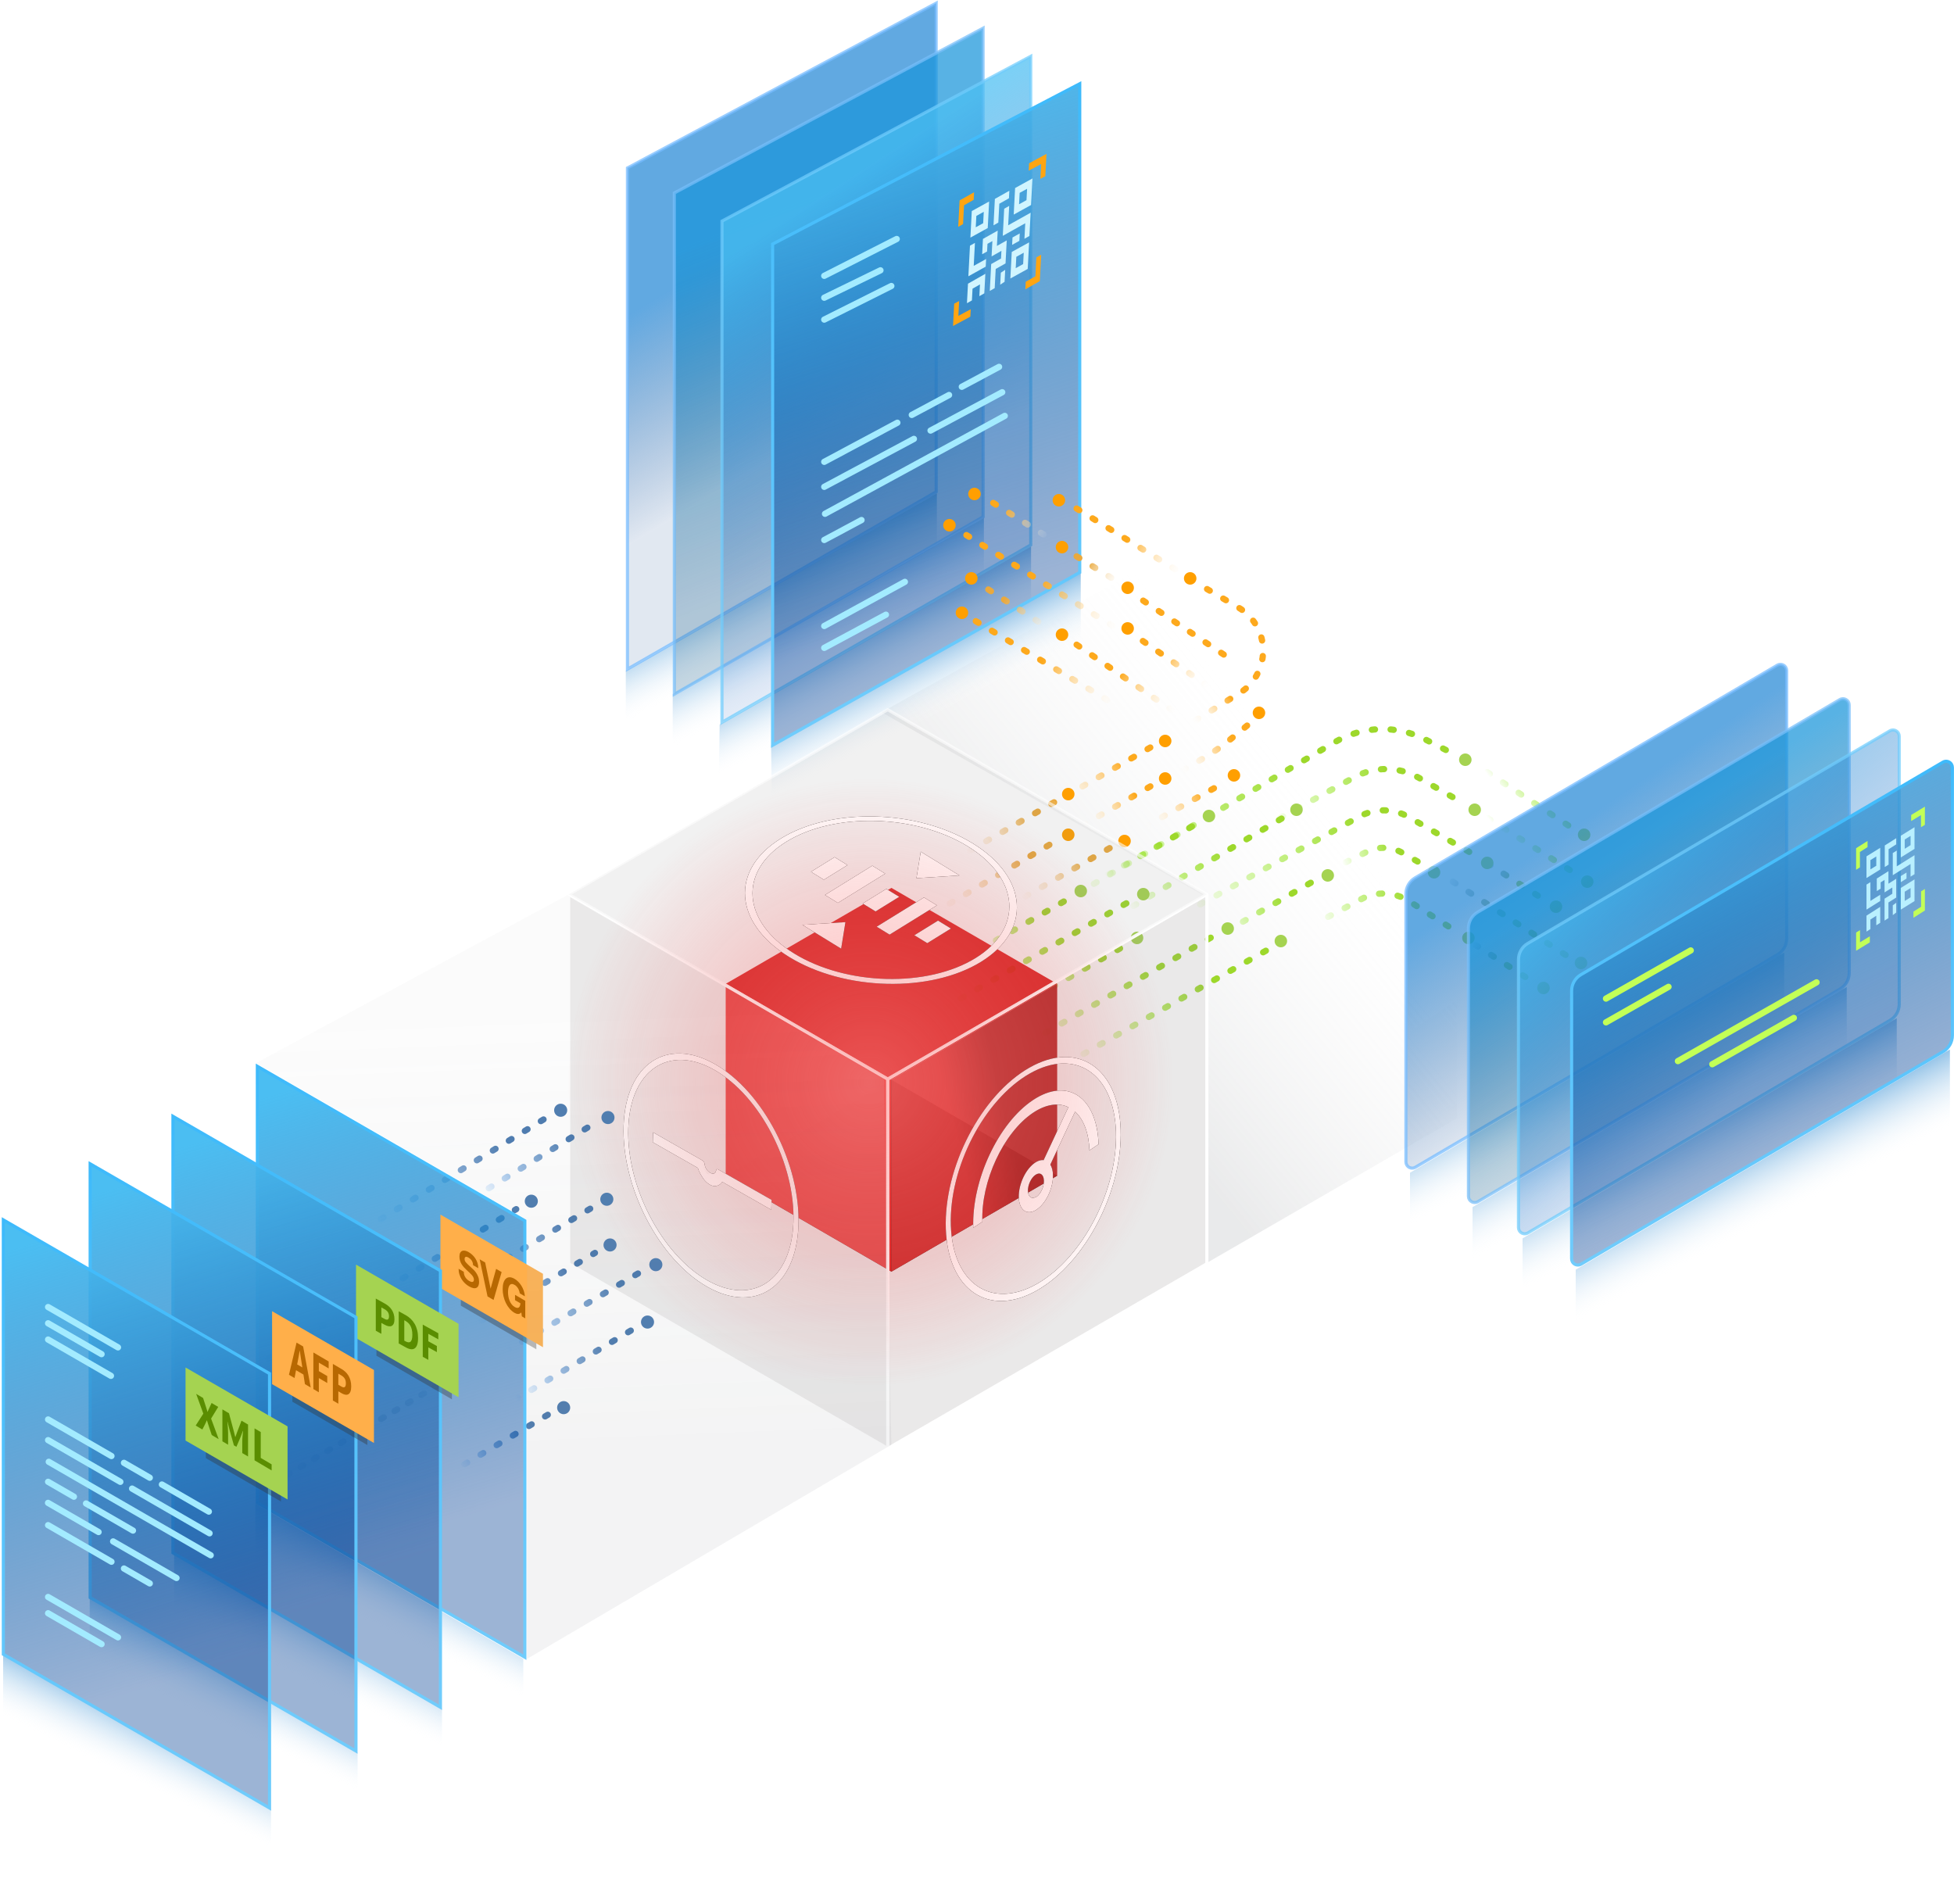 <?xml version="1.0" encoding="UTF-8"?>
<svg width="625px" height="609px" viewBox="0 0 625 609" version="1.1" xmlns="http://www.w3.org/2000/svg" xmlns:xlink="http://www.w3.org/1999/xlink">
    <title>DocBridge Pilot</title>
    <defs>
        <linearGradient x1="29.991%" y1="63.168%" x2="66.291%" y2="25.93%" id="linearGradient-1">
            <stop stop-color="#B3B5B8" stop-opacity="0.286" offset="0%"></stop>
            <stop stop-color="#FFFFFF" stop-opacity="0.06" offset="100%"></stop>
        </linearGradient>
        <linearGradient x1="43.117%" y1="33.174%" x2="55.084%" y2="53.653%" id="linearGradient-2">
            <stop stop-color="#89BDE5" offset="0%"></stop>
            <stop stop-color="#FFFFFF" stop-opacity="0" offset="100%"></stop>
        </linearGradient>
        <linearGradient x1="43.117%" y1="33.354%" x2="55.084%" y2="53.614%" id="linearGradient-3">
            <stop stop-color="#89BDE5" offset="0%"></stop>
            <stop stop-color="#FFFFFF" stop-opacity="0" offset="100%"></stop>
        </linearGradient>
        <linearGradient x1="43.117%" y1="33.426%" x2="55.084%" y2="53.598%" id="linearGradient-4">
            <stop stop-color="#89BDE5" offset="0%"></stop>
            <stop stop-color="#FFFFFF" stop-opacity="0" offset="100%"></stop>
        </linearGradient>
        <linearGradient x1="43.117%" y1="33.325%" x2="55.084%" y2="53.62%" id="linearGradient-5">
            <stop stop-color="#89BDE5" offset="0%"></stop>
            <stop stop-color="#FFFFFF" stop-opacity="0" offset="100%"></stop>
        </linearGradient>
        <linearGradient x1="39.253%" y1="36%" x2="48.222%" y2="68.172%" id="linearGradient-6">
            <stop stop-color="#2588D6" offset="0%"></stop>
            <stop stop-color="#1B5097" stop-opacity="0.177" offset="100%"></stop>
        </linearGradient>
        <linearGradient x1="40.924%" y1="25.81%" x2="50.788%" y2="80.162%" id="linearGradient-7">
            <stop stop-color="#1995DA" offset="0%"></stop>
            <stop stop-color="#115986" stop-opacity="0.33" offset="100%"></stop>
        </linearGradient>
        <linearGradient x1="41.072%" y1="18.253%" x2="55.555%" y2="66.009%" id="linearGradient-8">
            <stop stop-color="#4BBEF2" offset="0%"></stop>
            <stop stop-color="#1559BA" stop-opacity="0.167" offset="100%"></stop>
        </linearGradient>
        <linearGradient x1="39.221%" y1="0%" x2="50.79%" y2="80.162%" id="linearGradient-9">
            <stop stop-color="#4BBEF2" offset="0%"></stop>
            <stop stop-color="#013D93" stop-opacity="0.388" offset="100%"></stop>
        </linearGradient>
        <linearGradient x1="50%" y1="0%" x2="50%" y2="100%" id="linearGradient-10">
            <stop stop-color="#3EBAFB" offset="0%"></stop>
            <stop stop-color="#70CCFC" offset="100%"></stop>
        </linearGradient>
        <filter x="-22.2%" y="-10.6%" width="144.5%" height="121.2%" filterUnits="objectBoundingBox" id="filter-11">
            <feOffset dx="0" dy="0" in="SourceAlpha" result="shadowOffsetOuter1"></feOffset>
            <feGaussianBlur stdDeviation="2" in="shadowOffsetOuter1" result="shadowBlurOuter1"></feGaussianBlur>
            <feColorMatrix values="0 0 0 0 0   0 0 0 0 0.107   0 0 0 0 0.173  0 0 0 0.5 0" type="matrix" in="shadowBlurOuter1" result="shadowMatrixOuter1"></feColorMatrix>
            <feMerge>
                <feMergeNode in="shadowMatrixOuter1"></feMergeNode>
                <feMergeNode in="SourceGraphic"></feMergeNode>
            </feMerge>
        </filter>
        <linearGradient x1="39.251%" y1="55.726%" x2="91.951%" y2="39.207%" id="linearGradient-12">
            <stop stop-color="#FFFFFF" stop-opacity="0" offset="0%"></stop>
            <stop stop-color="#EAA93D" offset="100%"></stop>
        </linearGradient>
        <linearGradient x1="35.299%" y1="55.736%" x2="89.652%" y2="33.197%" id="linearGradient-13">
            <stop stop-color="#FFFFFF" stop-opacity="0" offset="0%"></stop>
            <stop stop-color="#FDA91D" offset="100%"></stop>
        </linearGradient>
        <linearGradient x1="35.299%" y1="54.014%" x2="89.652%" y2="38.242%" id="linearGradient-14">
            <stop stop-color="#FFFFFF" stop-opacity="0" offset="0%"></stop>
            <stop stop-color="#FDA91D" offset="100%"></stop>
        </linearGradient>
        <linearGradient x1="38.859%" y1="87.27%" x2="59.373%" y2="62.131%" id="linearGradient-15">
            <stop stop-color="#FFFFFF" stop-opacity="0" offset="0%"></stop>
            <stop stop-color="#FDA91D" offset="100%"></stop>
        </linearGradient>
        <linearGradient x1="79.602%" y1="62.445%" x2="31.874%" y2="46.622%" id="linearGradient-16">
            <stop stop-color="#FFFFFF" stop-opacity="0" offset="0%"></stop>
            <stop stop-color="#FDA91D" offset="100%"></stop>
        </linearGradient>
        <linearGradient x1="1253.16%" y1="890.623%" x2="440.557%" y2="387.694%" id="linearGradient-17">
            <stop stop-color="#FFFFFF" stop-opacity="0" offset="0%"></stop>
            <stop stop-color="#FDA91D" offset="100%"></stop>
        </linearGradient>
        <linearGradient x1="79.602%" y1="62.544%" x2="10.556%" y2="35.876%" id="linearGradient-18">
            <stop stop-color="#FFFFFF" stop-opacity="0" offset="0%"></stop>
            <stop stop-color="#EAA93D" offset="100%"></stop>
        </linearGradient>
        <linearGradient x1="79.602%" y1="63.567%" x2="10.556%" y2="34.724%" id="linearGradient-19">
            <stop stop-color="#FFFFFF" stop-opacity="0" offset="0%"></stop>
            <stop stop-color="#EAA93D" offset="100%"></stop>
        </linearGradient>
        <linearGradient x1="111.62%" y1="74.187%" x2="45.564%" y2="50%" id="linearGradient-20">
            <stop stop-color="#FFFFFF" stop-opacity="0" offset="0%"></stop>
            <stop stop-color="#FDA91D" offset="100%"></stop>
        </linearGradient>
        <linearGradient x1="111.62%" y1="75.191%" x2="45.564%" y2="50%" id="linearGradient-21">
            <stop stop-color="#FFFFFF" stop-opacity="0" offset="0%"></stop>
            <stop stop-color="#FDA91D" offset="100%"></stop>
        </linearGradient>
        <linearGradient x1="116.237%" y1="81.035%" x2="26.168%" y2="41.204%" id="linearGradient-22">
            <stop stop-color="#FFFFFF" stop-opacity="0" offset="0%"></stop>
            <stop stop-color="#FDA91D" offset="100%"></stop>
        </linearGradient>
        <linearGradient x1="59.968%" y1="57.392%" x2="-8.36415604e-13%" y2="34.679%" id="linearGradient-23">
            <stop stop-color="#FFFFFF" stop-opacity="0" offset="0%"></stop>
            <stop stop-color="#FDA91D" offset="100%"></stop>
        </linearGradient>
        <linearGradient x1="93.204%" y1="69.453%" x2="34.076%" y2="41.332%" id="linearGradient-24">
            <stop stop-color="#FFFFFF" stop-opacity="0" offset="0%"></stop>
            <stop stop-color="#FDA91D" offset="100%"></stop>
        </linearGradient>
        <linearGradient x1="39.251%" y1="55.415%" x2="91.951%" y2="39.793%" id="linearGradient-25">
            <stop stop-color="#FFFFFF" stop-opacity="0" offset="0%"></stop>
            <stop stop-color="#EAA93D" offset="100%"></stop>
        </linearGradient>
        <linearGradient x1="35.299%" y1="54.425%" x2="89.652%" y2="37.037%" id="linearGradient-26">
            <stop stop-color="#FFFFFF" stop-opacity="0" offset="0%"></stop>
            <stop stop-color="#FDA91D" offset="100%"></stop>
        </linearGradient>
        <linearGradient x1="35.299%" y1="54.398%" x2="89.652%" y2="37.117%" id="linearGradient-27">
            <stop stop-color="#FFFFFF" stop-opacity="0" offset="0%"></stop>
            <stop stop-color="#FDA91D" offset="100%"></stop>
        </linearGradient>
        <linearGradient x1="27.447%" y1="51.874%" x2="80.015%" y2="43.37%" id="linearGradient-28">
            <stop stop-color="#83EF00" stop-opacity="0" offset="0%"></stop>
            <stop stop-color="#9DD82B" offset="100%"></stop>
        </linearGradient>
        <linearGradient x1="27.447%" y1="51.243%" x2="80.015%" y2="45.602%" id="linearGradient-29">
            <stop stop-color="#83EF00" stop-opacity="0" offset="0%"></stop>
            <stop stop-color="#9DD82B" offset="100%"></stop>
        </linearGradient>
        <linearGradient x1="27.447%" y1="51.179%" x2="80.015%" y2="45.83%" id="linearGradient-30">
            <stop stop-color="#83EF00" stop-opacity="0" offset="0%"></stop>
            <stop stop-color="#9DD82B" offset="100%"></stop>
        </linearGradient>
        <linearGradient x1="27.447%" y1="52.372%" x2="80.015%" y2="41.608%" id="linearGradient-31">
            <stop stop-color="#83EF00" stop-opacity="0" offset="0%"></stop>
            <stop stop-color="#9DD82B" offset="100%"></stop>
        </linearGradient>
        <linearGradient x1="27.447%" y1="53.371%" x2="80.015%" y2="38.075%" id="linearGradient-32">
            <stop stop-color="#83EF00" stop-opacity="0" offset="0%"></stop>
            <stop stop-color="#9DD82B" offset="100%"></stop>
        </linearGradient>
        <linearGradient x1="-17.606%" y1="28.863%" x2="50%" y2="50%" id="linearGradient-33">
            <stop stop-color="#002855" stop-opacity="0" offset="0%"></stop>
            <stop stop-color="#A5D351" offset="100%"></stop>
        </linearGradient>
        <linearGradient x1="27.447%" y1="56.097%" x2="80.015%" y2="28.429%" id="linearGradient-34">
            <stop stop-color="#83EF00" stop-opacity="0" offset="0%"></stop>
            <stop stop-color="#9DD82B" offset="100%"></stop>
        </linearGradient>
        <linearGradient x1="-17.606%" y1="29.31%" x2="50%" y2="50%" id="linearGradient-35">
            <stop stop-color="#002855" stop-opacity="0" offset="0%"></stop>
            <stop stop-color="#A5D351" offset="100%"></stop>
        </linearGradient>
        <linearGradient x1="27.447%" y1="55.632%" x2="80.015%" y2="30.077%" id="linearGradient-36">
            <stop stop-color="#83EF00" stop-opacity="0" offset="0%"></stop>
            <stop stop-color="#9DD82B" offset="100%"></stop>
        </linearGradient>
        <linearGradient x1="27.447%" y1="54.644%" x2="80.015%" y2="33.57%" id="linearGradient-37">
            <stop stop-color="#83EF00" stop-opacity="0" offset="0%"></stop>
            <stop stop-color="#9DD82B" offset="100%"></stop>
        </linearGradient>
        <linearGradient x1="27.447%" y1="54.527%" x2="80.015%" y2="33.985%" id="linearGradient-38">
            <stop stop-color="#83EF00" stop-opacity="0" offset="0%"></stop>
            <stop stop-color="#9DD82B" offset="100%"></stop>
        </linearGradient>
        <linearGradient x1="27.447%" y1="54.679%" x2="80.015%" y2="33.448%" id="linearGradient-39">
            <stop stop-color="#83EF00" stop-opacity="0" offset="0%"></stop>
            <stop stop-color="#9DD82B" offset="100%"></stop>
        </linearGradient>
        <linearGradient x1="27.447%" y1="54.913%" x2="80.015%" y2="32.62%" id="linearGradient-40">
            <stop stop-color="#83EF00" stop-opacity="0" offset="0%"></stop>
            <stop stop-color="#9DD82B" offset="100%"></stop>
        </linearGradient>
        <linearGradient x1="43.117%" y1="34.363%" x2="55.084%" y2="53.395%" id="linearGradient-41">
            <stop stop-color="#89BDE5" offset="0%"></stop>
            <stop stop-color="#FFFFFF" stop-opacity="0" offset="100%"></stop>
        </linearGradient>
        <linearGradient x1="26.952%" y1="41.124%" x2="46.647%" y2="79.578%" id="linearGradient-42">
            <stop stop-color="#2588D6" offset="0%"></stop>
            <stop stop-color="#1B5097" stop-opacity="0.177" offset="100%"></stop>
        </linearGradient>
        <linearGradient x1="29.416%" y1="35.421%" x2="50%" y2="78.469%" id="linearGradient-43">
            <stop stop-color="#1995DA" offset="0%"></stop>
            <stop stop-color="#115986" stop-opacity="0.33" offset="100%"></stop>
        </linearGradient>
        <linearGradient x1="27.125%" y1="18.253%" x2="64.234%" y2="66.009%" id="linearGradient-44">
            <stop stop-color="#4BBEF2" offset="0%"></stop>
            <stop stop-color="#1559BA" stop-opacity="0.167" offset="100%"></stop>
        </linearGradient>
        <linearGradient x1="22.464%" y1="0%" x2="52.019%" y2="80.162%" id="linearGradient-45">
            <stop stop-color="#4BBEF2" offset="0%"></stop>
            <stop stop-color="#013D93" stop-opacity="0.388" offset="100%"></stop>
        </linearGradient>
        <linearGradient x1="50%" y1="0%" x2="50%" y2="100%" id="linearGradient-46">
            <stop stop-color="#3EBAFB" offset="0%"></stop>
            <stop stop-color="#70CCFC" offset="100%"></stop>
        </linearGradient>
        <filter x="-20.5%" y="-9.8%" width="140.9%" height="119.5%" filterUnits="objectBoundingBox" id="filter-47">
            <feOffset dx="0" dy="0" in="SourceAlpha" result="shadowOffsetOuter1"></feOffset>
            <feGaussianBlur stdDeviation="1.5" in="shadowOffsetOuter1" result="shadowBlurOuter1"></feGaussianBlur>
            <feColorMatrix values="0 0 0 0 0   0 0 0 0 0.107   0 0 0 0 0.173  0 0 0 0.5 0" type="matrix" in="shadowBlurOuter1" result="shadowMatrixOuter1"></feColorMatrix>
            <feMerge>
                <feMergeNode in="shadowMatrixOuter1"></feMergeNode>
                <feMergeNode in="SourceGraphic"></feMergeNode>
            </feMerge>
        </filter>
        <linearGradient x1="38.081%" y1="50%" x2="65.857%" y2="38.322%" id="linearGradient-48">
            <stop stop-color="#E40F0F" offset="0%"></stop>
            <stop stop-color="#B00000" offset="100%"></stop>
        </linearGradient>
        <filter x="-24.7%" y="-35.5%" width="150.6%" height="182.0%" filterUnits="objectBoundingBox" id="filter-49">
            <feOffset dx="0" dy="3" in="SourceAlpha" result="shadowOffsetOuter1"></feOffset>
            <feGaussianBlur stdDeviation="2.5" in="shadowOffsetOuter1" result="shadowBlurOuter1"></feGaussianBlur>
            <feColorMatrix values="0 0 0 0 0   0 0 0 0 0   0 0 0 0 0  0 0 0 0.5 0" type="matrix" in="shadowBlurOuter1" result="shadowMatrixOuter1"></feColorMatrix>
            <feMerge>
                <feMergeNode in="shadowMatrixOuter1"></feMergeNode>
                <feMergeNode in="SourceGraphic"></feMergeNode>
            </feMerge>
        </filter>
        <path d="M76.513,39.79 C63.072,51.781 37.373,55.661 19.113,48.456 C0.854,41.251 -3.051,25.691 10.391,13.7 C23.832,1.708 49.53,-2.172 67.789,5.033 C86.05,12.237 89.954,27.798 76.513,39.79 M8.465,13.011 C-5.767,25.707 -1.632,42.183 17.702,49.812 C37.035,57.44 64.245,53.331 78.477,40.635 C92.71,27.939 88.574,11.463 69.242,3.834 C49.907,-3.794 22.697,0.314 8.465,13.011" id="path-50"></path>
        <filter x="-22.4%" y="-36.3%" width="144.9%" height="172.7%" filterUnits="objectBoundingBox" id="filter-51">
            <feOffset dx="0" dy="0" in="SourceAlpha" result="shadowOffsetOuter1"></feOffset>
            <feGaussianBlur stdDeviation="6.5" in="shadowOffsetOuter1" result="shadowBlurOuter1"></feGaussianBlur>
            <feColorMatrix values="0 0 0 0 1   0 0 0 0 1   0 0 0 0 1  0 0 0 0.5 0" type="matrix" in="shadowBlurOuter1"></feColorMatrix>
        </filter>
        <polygon id="path-52" points="43.597 35.419 56.882 23.568 61.394 25.347 48.108 37.2"></polygon>
        <filter x="-109.6%" y="-143.0%" width="319.1%" height="386.1%" filterUnits="objectBoundingBox" id="filter-53">
            <feOffset dx="0" dy="0" in="SourceAlpha" result="shadowOffsetOuter1"></feOffset>
            <feGaussianBlur stdDeviation="6.5" in="shadowOffsetOuter1" result="shadowBlurOuter1"></feGaussianBlur>
            <feColorMatrix values="0 0 0 0 1   0 0 0 0 1   0 0 0 0 1  0 0 0 0.5 0" type="matrix" in="shadowBlurOuter1"></feColorMatrix>
        </filter>
        <polygon id="path-54" points="55.941 36.017 62.584 30.091 67.097 31.871 60.454 37.798"></polygon>
        <filter x="-174.8%" y="-253.0%" width="449.6%" height="606.1%" filterUnits="objectBoundingBox" id="filter-55">
            <feOffset dx="0" dy="0" in="SourceAlpha" result="shadowOffsetOuter1"></feOffset>
            <feGaussianBlur stdDeviation="6.5" in="shadowOffsetOuter1" result="shadowBlurOuter1"></feGaussianBlur>
            <feColorMatrix values="0 0 0 0 1   0 0 0 0 1   0 0 0 0 1  0 0 0 0.5 0" type="matrix" in="shadowBlurOuter1"></feColorMatrix>
        </filter>
        <polygon id="path-56" points="33.632 44.308 33.507 35.712 20.097 38.967"></polygon>
        <filter x="-144.1%" y="-226.9%" width="388.1%" height="553.7%" filterUnits="objectBoundingBox" id="filter-57">
            <feOffset dx="0" dy="0" in="SourceAlpha" result="shadowOffsetOuter1"></feOffset>
            <feGaussianBlur stdDeviation="6.5" in="shadowOffsetOuter1" result="shadowBlurOuter1"></feGaussianBlur>
            <feColorMatrix values="0 0 0 0 1   0 0 0 0 1   0 0 0 0 1  0 0 0 0.5 0" type="matrix" in="shadowBlurOuter1"></feColorMatrix>
        </filter>
        <polygon id="path-58" points="19.846 21.775 26.489 15.849 31.001 17.629 24.358 23.555"></polygon>
        <filter x="-174.8%" y="-253.0%" width="449.6%" height="606.1%" filterUnits="objectBoundingBox" id="filter-59">
            <feOffset dx="0" dy="0" in="SourceAlpha" result="shadowOffsetOuter1"></feOffset>
            <feGaussianBlur stdDeviation="6.5" in="shadowOffsetOuter1" result="shadowBlurOuter1"></feGaussianBlur>
            <feColorMatrix values="0 0 0 0 1   0 0 0 0 1   0 0 0 0 1  0 0 0 0.5 0" type="matrix" in="shadowBlurOuter1"></feColorMatrix>
        </filter>
        <polygon id="path-60" points="37.894 28.896 44.537 22.97 49.049 24.75 42.406 30.676"></polygon>
        <filter x="-174.8%" y="-253.0%" width="449.6%" height="606.1%" filterUnits="objectBoundingBox" id="filter-61">
            <feOffset dx="0" dy="0" in="SourceAlpha" result="shadowOffsetOuter1"></feOffset>
            <feGaussianBlur stdDeviation="6.5" in="shadowOffsetOuter1" result="shadowBlurOuter1"></feGaussianBlur>
            <feColorMatrix values="0 0 0 0 1   0 0 0 0 1   0 0 0 0 1  0 0 0 0.5 0" type="matrix" in="shadowBlurOuter1"></feColorMatrix>
        </filter>
        <polygon id="path-62" points="66.847 14.678 53.311 9.338 53.436 17.934"></polygon>
        <filter x="-144.1%" y="-226.9%" width="388.1%" height="553.7%" filterUnits="objectBoundingBox" id="filter-63">
            <feOffset dx="0" dy="0" in="SourceAlpha" result="shadowOffsetOuter1"></feOffset>
            <feGaussianBlur stdDeviation="6.5" in="shadowOffsetOuter1" result="shadowBlurOuter1"></feGaussianBlur>
            <feColorMatrix values="0 0 0 0 1   0 0 0 0 1   0 0 0 0 1  0 0 0 0.5 0" type="matrix" in="shadowBlurOuter1"></feColorMatrix>
        </filter>
        <polygon id="path-64" points="25.548 28.298 38.834 16.446 43.347 18.226 30.061 30.079"></polygon>
        <filter x="-109.6%" y="-143.0%" width="319.1%" height="386.1%" filterUnits="objectBoundingBox" id="filter-65">
            <feOffset dx="0" dy="0" in="SourceAlpha" result="shadowOffsetOuter1"></feOffset>
            <feGaussianBlur stdDeviation="6.5" in="shadowOffsetOuter1" result="shadowBlurOuter1"></feGaussianBlur>
            <feColorMatrix values="0 0 0 0 1   0 0 0 0 1   0 0 0 0 1  0 0 0 0.5 0" type="matrix" in="shadowBlurOuter1"></feColorMatrix>
        </filter>
        <filter x="-14.6%" y="-7.8%" width="123.6%" height="115.2%" filterUnits="objectBoundingBox" id="filter-66">
            <feOffset dx="2" dy="1" in="SourceAlpha" result="shadowOffsetOuter1"></feOffset>
            <feGaussianBlur stdDeviation="2.5" in="shadowOffsetOuter1" result="shadowBlurOuter1"></feGaussianBlur>
            <feColorMatrix values="0 0 0 0 0   0 0 0 0 0   0 0 0 0 0  0 0 0 0.5 0" type="matrix" in="shadowBlurOuter1" result="shadowMatrixOuter1"></feColorMatrix>
            <feMerge>
                <feMergeNode in="shadowMatrixOuter1"></feMergeNode>
                <feMergeNode in="SourceGraphic"></feMergeNode>
            </feMerge>
        </filter>
        <polygon id="path-67" points="-1.0204409e-12 8.60943386e-14 72 8.60943386e-14 72 97.632 -1.0204409e-12 97.632"></polygon>
        <path d="M34.43,47.109 L38.563,44.94 C37.956,45.676 37.262,46.308 36.497,46.71 C35.731,47.111 35.037,47.208 34.43,47.109 L34.43,47.109 Z M36.828,43.488 C36.936,43.416 37.043,43.356 37.147,43.272 C37.458,43.018 37.746,42.721 38,42.374 C38.254,42.027 38.473,41.642 38.646,41.224 C38.769,40.927 38.867,40.522 38.937,40.187 C39.007,39.853 39.049,39.593 39.061,39.586 C39.059,39.588 39.056,39.605 39.053,39.616 C39.056,39.605 39.06,39.589 39.061,39.588 C39.049,39.594 39.007,39.857 38.937,40.193 C38.867,40.528 38.77,40.937 38.646,41.235 C38.473,41.652 38.254,42.04 38,42.386 C37.746,42.733 37.458,43.038 37.147,43.291 C37.043,43.373 36.936,43.416 36.828,43.488 C36.72,43.56 36.608,43.591 36.497,43.649 C36.498,43.649 36.5,43.648 36.501,43.647 C36.5,43.648 36.498,43.649 36.497,43.649 C36.608,43.591 36.72,43.56 36.828,43.488 L36.828,43.488 Z M32.513,45.74 C32.92,46.447 33.588,46.972 34.431,47.109 L38.563,44.94 C39.405,43.919 40.074,42.694 40.481,41.559 L55.174,33.85 L55.174,32.783 L55.174,31.172 L55.174,30.683 L40.355,38.458 L39.061,39.138 C38.568,39.396 38.449,39.858 38.399,40.12 C38.349,40.371 38.237,40.883 38.118,41.17 C37.784,41.977 37.193,42.61 36.496,42.976 C35.772,43.356 35.197,43.304 34.875,42.865 C34.758,42.704 34.639,42.333 34.595,42.14 C34.546,41.926 34.43,41.567 33.933,41.828 L32.637,42.508 L18.125,50.123 L16.541,50.953 L16.541,51.441 L16.541,53.052 L16.541,54.12 L18.125,53.289 L32.513,45.74 Z M38.563,44.94 L38.637,44.902 C38.014,45.676 37.294,46.346 36.497,46.763 C35.7,47.182 34.98,47.269 34.357,47.148 L34.431,47.109 C35.038,47.208 35.732,47.11 36.497,46.71 C37.262,46.308 37.956,45.676 38.563,44.94 L38.563,44.94 Z M36.235,77.357 C21.37,85.156 9.319,76.415 9.319,57.833 C9.319,39.251 21.37,17.865 36.235,10.065 C51.101,2.265 63.152,11.006 63.152,29.588 C63.152,48.17 51.101,69.557 36.235,77.357 L36.235,77.357 Z M7.675,58.772 C7.675,78.447 20.434,87.702 36.174,79.443 C51.914,71.186 64.674,48.541 64.674,28.866 C64.674,9.19 51.914,-0.065 36.174,8.194 C20.434,16.452 7.675,39.097 7.675,58.772 Z" id="path-69"></path>
        <filter x="-34.2%" y="-25.2%" width="168.4%" height="150.5%" filterUnits="objectBoundingBox" id="filter-70">
            <feOffset dx="0" dy="0" in="SourceAlpha" result="shadowOffsetOuter1"></feOffset>
            <feGaussianBlur stdDeviation="6.5" in="shadowOffsetOuter1" result="shadowBlurOuter1"></feGaussianBlur>
            <feColorMatrix values="0 0 0 0 1   0 0 0 0 1   0 0 0 0 1  0 0 0 0.5 0" type="matrix" in="shadowBlurOuter1"></feColorMatrix>
        </filter>
        <filter x="-14.6%" y="-7.8%" width="123.6%" height="115.2%" filterUnits="objectBoundingBox" id="filter-71">
            <feOffset dx="-2" dy="1" in="SourceAlpha" result="shadowOffsetOuter1"></feOffset>
            <feGaussianBlur stdDeviation="2.5" in="shadowOffsetOuter1" result="shadowBlurOuter1"></feGaussianBlur>
            <feColorMatrix values="0 0 0 0 0   0 0 0 0 0   0 0 0 0 0  0 0 0 0.5 0" type="matrix" in="shadowBlurOuter1" result="shadowMatrixOuter1"></feColorMatrix>
            <feMerge>
                <feMergeNode in="shadowMatrixOuter1"></feMergeNode>
                <feMergeNode in="SourceGraphic"></feMergeNode>
            </feMerge>
        </filter>
        <polygon id="path-72" points="-2.03172471e-13 1.23337624e-14 72 1.23337624e-14 72 97.632 -2.03172471e-13 97.632"></polygon>
        <path d="M36.235,77.357 C21.37,85.156 9.319,76.415 9.319,57.833 C9.319,39.251 21.37,17.865 36.235,10.065 C51.101,2.265 63.152,11.006 63.152,29.588 C63.152,48.17 51.101,69.557 36.235,77.357 L36.235,77.357 Z M36.174,8.194 C20.434,16.452 7.675,39.097 7.675,58.772 C7.675,78.447 20.434,87.702 36.174,79.443 C51.914,71.186 64.674,48.541 64.674,28.866 C64.674,9.19 51.914,-0.065 36.174,8.194 L36.174,8.194 Z M36.953,49.495 C35.512,50.383 34.345,49.536 34.345,47.603 C34.346,45.669 35.515,43.382 36.956,42.494 C38.396,41.605 39.563,42.452 39.563,44.386 C39.563,44.418 39.563,44.452 39.562,44.485 C39.562,46.418 38.394,48.705 36.953,49.595 L36.953,49.495 Z M36.953,18.594 C25.633,25.58 16.458,43.558 16.458,58.746 L19.44,56.906 C19.394,44.01 27.165,28.686 36.797,22.681 C40.979,20.074 45.028,19.565 48.207,21.247 L39.71,37.893 C37.029,37.496 33.616,40.857 32.086,45.399 C30.557,49.941 31.492,53.945 34.172,54.342 C36.855,54.739 40.269,51.377 41.797,46.835 C42.776,43.928 42.776,41.103 41.797,39.405 L50.294,22.76 C52.978,25.31 54.458,29.75 54.467,35.285 L57.448,33.443 C57.448,18.255 48.273,11.606 36.953,18.594 L36.953,18.594 Z" id="path-74"></path>
        <filter x="-34.2%" y="-25.2%" width="168.4%" height="150.5%" filterUnits="objectBoundingBox" id="filter-75">
            <feOffset dx="0" dy="0" in="SourceAlpha" result="shadowOffsetOuter1"></feOffset>
            <feGaussianBlur stdDeviation="6.5" in="shadowOffsetOuter1" result="shadowBlurOuter1"></feGaussianBlur>
            <feColorMatrix values="0 0 0 0 1   0 0 0 0 1   0 0 0 0 1  0 0 0 0.5 0" type="matrix" in="shadowBlurOuter1"></feColorMatrix>
        </filter>
        <radialGradient cx="46.725%" cy="50%" fx="46.725%" fy="50%" r="47.481%" id="radialGradient-76">
            <stop stop-color="#FF7A7A" stop-opacity="0.519" offset="0%"></stop>
            <stop stop-color="#EF3D3D" stop-opacity="0" offset="100%"></stop>
        </radialGradient>
        <linearGradient x1="43.313%" y1="52.578%" x2="94.382%" y2="32.106%" id="linearGradient-77">
            <stop stop-color="#A5D1FF" stop-opacity="0" offset="0%"></stop>
            <stop stop-color="#8BB7E6" stop-opacity="0.777" offset="37.755%"></stop>
            <stop stop-color="#225C9E" stop-opacity="0.857" offset="100%"></stop>
        </linearGradient>
        <linearGradient x1="43.313%" y1="52.515%" x2="94.382%" y2="32.547%" id="linearGradient-78">
            <stop stop-color="#A5D1FF" stop-opacity="0" offset="0%"></stop>
            <stop stop-color="#8BB7E6" stop-opacity="0.777" offset="37.755%"></stop>
            <stop stop-color="#225C9E" stop-opacity="0.857" offset="100%"></stop>
        </linearGradient>
        <linearGradient x1="43.313%" y1="52.551%" x2="94.382%" y2="32.296%" id="linearGradient-79">
            <stop stop-color="#A5D1FF" stop-opacity="0" offset="0%"></stop>
            <stop stop-color="#8BB7E6" stop-opacity="0.777" offset="37.755%"></stop>
            <stop stop-color="#225C9E" stop-opacity="0.857" offset="100%"></stop>
        </linearGradient>
        <linearGradient x1="43.313%" y1="52.585%" x2="94.382%" y2="32.06%" id="linearGradient-80">
            <stop stop-color="#A5D1FF" stop-opacity="0" offset="0%"></stop>
            <stop stop-color="#8BB7E6" stop-opacity="0.777" offset="37.755%"></stop>
            <stop stop-color="#225C9E" stop-opacity="0.857" offset="100%"></stop>
        </linearGradient>
        <linearGradient x1="8.675%" y1="70.684%" x2="100%" y2="31.276%" id="linearGradient-81">
            <stop stop-color="#012754" stop-opacity="0" offset="0%"></stop>
            <stop stop-color="#FFFFFF" offset="100%"></stop>
        </linearGradient>
        <linearGradient x1="8.675%" y1="71.442%" x2="100%" y2="30.59%" id="linearGradient-82">
            <stop stop-color="#012754" stop-opacity="0" offset="0%"></stop>
            <stop stop-color="#FFFFFF" offset="100%"></stop>
        </linearGradient>
        <linearGradient x1="43.313%" y1="52.574%" x2="94.382%" y2="32.136%" id="linearGradient-83">
            <stop stop-color="#A5D1FF" stop-opacity="0" offset="0%"></stop>
            <stop stop-color="#8BB7E6" stop-opacity="0.777" offset="37.755%"></stop>
            <stop stop-color="#225C9E" stop-opacity="0.857" offset="100%"></stop>
        </linearGradient>
        <linearGradient x1="43.313%" y1="52.726%" x2="94.382%" y2="31.084%" id="linearGradient-84">
            <stop stop-color="#A5D1FF" stop-opacity="0" offset="0%"></stop>
            <stop stop-color="#8BB7E6" stop-opacity="0.777" offset="37.755%"></stop>
            <stop stop-color="#225C9E" stop-opacity="0.857" offset="100%"></stop>
        </linearGradient>
        <linearGradient x1="43.313%" y1="52.707%" x2="94.382%" y2="31.214%" id="linearGradient-85">
            <stop stop-color="#A5D1FF" stop-opacity="0" offset="0%"></stop>
            <stop stop-color="#8BB7E6" stop-opacity="0.777" offset="37.755%"></stop>
            <stop stop-color="#225C9E" stop-opacity="0.857" offset="100%"></stop>
        </linearGradient>
        <linearGradient x1="43.313%" y1="52.683%" x2="94.382%" y2="31.381%" id="linearGradient-86">
            <stop stop-color="#A5D1FF" stop-opacity="0" offset="0%"></stop>
            <stop stop-color="#8BB7E6" stop-opacity="0.777" offset="37.755%"></stop>
            <stop stop-color="#225C9E" stop-opacity="0.857" offset="100%"></stop>
        </linearGradient>
        <linearGradient x1="66.712%" y1="32.272%" x2="55.084%" y2="54.274%" id="linearGradient-87">
            <stop stop-color="#89BDE5" offset="0%"></stop>
            <stop stop-color="#FFFFFF" stop-opacity="0" offset="100%"></stop>
        </linearGradient>
        <linearGradient x1="39.755%" y1="0%" x2="50.751%" y2="80.162%" id="linearGradient-88">
            <stop stop-color="#4BBEF2" offset="0%"></stop>
            <stop stop-color="#013D93" stop-opacity="0.388" offset="100%"></stop>
        </linearGradient>
        <linearGradient x1="50%" y1="0%" x2="50%" y2="100%" id="linearGradient-89">
            <stop stop-color="#3EBAFB" offset="0%"></stop>
            <stop stop-color="#70CCFC" offset="100%"></stop>
        </linearGradient>
        <linearGradient x1="39.755%" y1="0%" x2="50.751%" y2="80.162%" id="linearGradient-90">
            <stop stop-color="#4BBEF2" offset="0%"></stop>
            <stop stop-color="#013D93" stop-opacity="0.388" offset="100%"></stop>
        </linearGradient>
        <linearGradient x1="50%" y1="0%" x2="50%" y2="100%" id="linearGradient-91">
            <stop stop-color="#3EBAFB" offset="0%"></stop>
            <stop stop-color="#70CCFC" offset="100%"></stop>
        </linearGradient>
        <linearGradient x1="39.755%" y1="0%" x2="50.751%" y2="80.162%" id="linearGradient-92">
            <stop stop-color="#4BBEF2" offset="0%"></stop>
            <stop stop-color="#013D93" stop-opacity="0.388" offset="100%"></stop>
        </linearGradient>
        <linearGradient x1="50%" y1="0%" x2="50%" y2="100%" id="linearGradient-93">
            <stop stop-color="#3EBAFB" offset="0%"></stop>
            <stop stop-color="#70CCFC" offset="100%"></stop>
        </linearGradient>
        <linearGradient x1="46.255%" y1="83.693%" x2="69.181%" y2="23.863%" id="linearGradient-94">
            <stop stop-color="#D9D9D9" stop-opacity="0.085" offset="0%"></stop>
            <stop stop-color="#B3B5B8" stop-opacity="0.151" offset="100%"></stop>
        </linearGradient>
    </defs>
    <g id="Page-1" stroke="none" stroke-width="1" fill="none" fill-rule="evenodd">
        <g id="Artboard-2-Copy" transform="translate(-1450, -452)">
            <g id="DocBridge-Pilot" transform="translate(1451, 453)">
                <polygon id="Path-18" fill="url(#linearGradient-1)" points="464.958 356.72 464.958 223.73 378 172.969 280.958 226.794 384.97 285.986 384.97 402.969"></polygon>
                <g id="Group-50-Copy-2" transform="translate(199.166, 0)">
                    <polygon id="Polygon" fill="url(#linearGradient-2)" points="-2.81706683e-13 242.368 -2.81706683e-13 213.543 99.494 156.785 99.494 186.943"></polygon>
                    <polygon id="Polygon" fill="url(#linearGradient-3)" points="15.033 249.852 15.002 221.012 114.541 164.689 114.541 194.848"></polygon>
                    <polygon id="Polygon" fill="url(#linearGradient-4)" points="29.632 259.139 30.018 230.751 129.632 173.77 129.632 204.557"></polygon>
                    <polygon id="Polygon" fill="url(#linearGradient-5)" points="46.858 266.498 46.472 237.38 145.523 181.681 145.523 211.839"></polygon>
                    <polygon id="Polygon-Copy-10" stroke="#75BBFF" fill="url(#linearGradient-6)" opacity="0.725" points="0.523 52.718 0.523 213.024 99.284 156.306 99.284 0"></polygon>
                    <polygon id="Polygon-Copy-10" stroke="#77BEFA" fill="url(#linearGradient-7)" opacity="0.725" points="15.523 60.718 15.523 221.024 114.284 164.306 114.284 8"></polygon>
                    <polygon id="Polygon-Copy-10" stroke="#70CCFC" fill="url(#linearGradient-8)" opacity="0.725" points="30.762 69.718 30.762 230.024 129.523 173.306 129.523 17"></polygon>
                    <g id="Group-26-Copy-7" transform="translate(46.958, 25.783)">
                        <polygon id="Polygon-Copy-10" stroke="url(#linearGradient-10)" fill="url(#linearGradient-9)" points="98.239 0 98.239 156.306 6.40803212e-12 211.587 6.36646291e-12 51.282"></polygon>
                        <g id="Page-1-Copy" filter="url(#filter-11)" transform="translate(72.653, 49.965) scale(-1, 1) rotate(-3) translate(-72.653, -49.965)translate(59.17, 21.695)">
                            <path d="M7.912,16.548 L5.606,15.113 L5.606,11.468 L7.912,12.902 L7.912,16.548 Z M4.068,8.081 L4.068,16.587 L9.449,19.934 L9.449,11.428 L4.068,8.081 Z" id="Fill-1" fill="#D1F5FF"></path>
                            <path d="M7.912,37.021 L5.606,35.587 L5.606,31.941 L7.912,33.376 L7.912,37.021 Z M4.068,28.554 L4.068,37.06 L9.449,40.407 L9.449,31.901 L4.068,28.554 Z" id="Fill-2" fill="#D1F5FF"></path>
                            <path d="M21.362,24.629 L19.056,23.195 L19.056,19.549 L21.362,20.984 L21.362,24.629 Z M17.519,16.163 L17.519,24.668 L22.899,28.015 L22.899,19.51 L17.519,16.163 Z" id="Fill-3" fill="#D1F5FF"></path>
                            <path d="M17.519,39.329 L22.899,42.774 L22.899,49.027 L21.362,48.043 L21.362,44.291 L19.056,42.814 L19.056,46.566 L17.519,45.582 L17.519,39.329 Z M14.291,25.322 L18.864,28.222 L18.864,33.137 L17.34,32.17 L17.34,29.712 L15.815,28.746 L15.815,33.66 L12.767,31.726 L12.767,34.183 L15.815,36.116 L15.815,44.717 L14.291,43.75 L14.291,37.607 L11.242,35.673 L11.242,28.302 L14.291,30.236 L14.291,25.322 Z M11.242,37.713 L12.587,38.721 L12.587,42.562 L11.242,41.554 L11.242,37.713 Z M21.362,29.632 L22.899,30.597 L22.899,40.407 L17.519,37.029 L17.519,34.577 L21.362,36.99 L21.362,29.632 Z M7.207,25.86 L9.449,27.26 L9.449,29.632 L7.207,28.232 L7.207,25.86 Z M11.038,17.24 L12.587,18.217 L12.587,26.908 L5.617,22.511 L5.617,27.477 L4.068,26.5 L4.068,19.051 L11.038,23.448 L11.038,17.24 Z M11.242,12.391 L15.726,15.245 L15.726,23.705 L14.231,22.753 L14.231,16.711 L11.242,14.809 L11.242,12.391 Z" id="Combined-Shape" fill="#D1F5FF"></path>
                            <path d="M22.484,15.886 L25.473,17.789 L25.473,23.831 L26.968,24.783 L26.968,16.322 L22.484,13.469 L22.484,15.886 Z M-7.95807864e-13,7.144 L1.537,8.081 L1.537,3.319 L5.38,5.661 L5.38,3.28 L-7.95807864e-13,2.93098879e-14 L-7.95807864e-13,7.144 Z M-8.77076189e-13,40.755 L4.484,43.609 L4.484,41.192 L1.495,39.289 L1.495,33.247 L-8.77076189e-13,32.295 L-8.77076189e-13,40.755 Z M25.43,53.221 L21.587,50.878 L21.587,53.26 L26.968,56.539 L26.968,49.395 L25.43,48.458 L25.43,53.221 Z" id="Combined-Shape" fill="#FFA512"></path>
                        </g>
                        <line x1="16.517" y1="120.934" x2="39.902" y2="108.43" id="Line-11" stroke="#A3EBFF" stroke-width="2" stroke-linecap="round"></line>
                        <line x1="16.517" y1="128.934" x2="45.194" y2="113.6" id="Line-11" stroke="#A3EBFF" stroke-width="2" stroke-linecap="round"></line>
                        <line x1="50.517" y1="110.934" x2="73.445" y2="98.674" id="Line-11" stroke="#A3EBFF" stroke-width="2" stroke-linecap="round"></line>
                        <line x1="44.517" y1="105.934" x2="56.439" y2="99.559" id="Line-11" stroke="#A3EBFF" stroke-width="2" stroke-linecap="round"></line>
                        <line x1="16.517" y1="145.934" x2="28.439" y2="139.559" id="Line-11" stroke="#A3EBFF" stroke-width="2" stroke-linecap="round"></line>
                        <line x1="60.517" y1="96.934" x2="72.439" y2="90.559" id="Line-11" stroke="#A3EBFF" stroke-width="2" stroke-linecap="round"></line>
                        <line x1="16.762" y1="137.556" x2="74.258" y2="106.239" id="Line-11" stroke="#A3EBFF" stroke-width="2" stroke-linecap="round"></line>
                        <line x1="16.517" y1="173.442" x2="42.31" y2="159.327" id="Line-11" stroke="#A3EBFF" stroke-width="2" stroke-linecap="round"></line>
                        <line x1="16.517" y1="180.442" x2="36.247" y2="169.828" id="Line-11" stroke="#A3EBFF" stroke-width="2" stroke-linecap="round"></line>
                        <line x1="16.517" y1="61.442" x2="39.693" y2="49.658" id="Line-11" stroke="#A3EBFF" stroke-width="2" stroke-linecap="round"></line>
                        <line x1="16.517" y1="68.442" x2="34.496" y2="59.682" id="Line-11" stroke="#A3EBFF" stroke-width="2" stroke-linecap="round"></line>
                        <line x1="16.517" y1="75.442" x2="37.977" y2="64.696" id="Line-11" stroke="#A3EBFF" stroke-width="2" stroke-linecap="round"></line>
                    </g>
                </g>
                <g id="Group-7-Copy-11" transform="translate(266.585, 155)">
                    <line x1="0" y1="154.33" x2="71.504" y2="112.182" id="Line-6" stroke="url(#linearGradient-12)" stroke-width="2" stroke-linecap="round" stroke-linejoin="round" stroke-dasharray="1,5"></line>
                    <path d="M95.342,99.498 L117.191,86.602 C120.381,84.719 123.42,82.589 126.278,80.231 L132.074,75.451 L132.074,75.451" id="Line-6" stroke="url(#linearGradient-13)" stroke-width="2" stroke-linecap="round" stroke-linejoin="round" stroke-dasharray="1,5"></path>
                    <line x1="83.103" y1="117" x2="124.359" y2="94.106" id="Line-6" stroke="url(#linearGradient-14)" stroke-width="2" stroke-linecap="round" stroke-linejoin="round" stroke-dasharray="1,5"></line>
                    <path d="M99.549,83.855 L128.854,65.723 C136.369,61.074 138.691,51.213 134.042,43.699 C132.675,41.489 130.79,39.645 128.55,38.327 L114.232,29.902 L114.232,29.902" id="Line-6-Copy-6" stroke="url(#linearGradient-15)" stroke-width="2" stroke-linecap="round" stroke-linejoin="round" stroke-dasharray="1,5"></path>
                    <line x1="76.785" y1="6.655" x2="122.763" y2="35.009" id="Line-6-Copy-7" stroke="url(#linearGradient-16)" stroke-width="2" stroke-linecap="round" stroke-linejoin="round" stroke-dasharray="1,5"></line>
                    <line x1="98.072" y1="36.112" x2="126.936" y2="55.436" id="Line-6-Copy-7" stroke="url(#linearGradient-17)" stroke-width="2" stroke-linecap="round" stroke-linejoin="round" stroke-dasharray="1,5"></line>
                    <line x1="76.785" y1="21.956" x2="96.832" y2="34.367" id="Line-6-Copy-8" stroke="url(#linearGradient-18)" stroke-width="2" stroke-linecap="round" stroke-linejoin="round" stroke-dasharray="1,5"></line>
                    <line x1="48.537" y1="32.549" x2="77.275" y2="51.052" id="Line-6-Copy-8" stroke="url(#linearGradient-19)" stroke-width="2" stroke-linecap="round" stroke-linejoin="round" stroke-dasharray="1,5"></line>
                    <line x1="44.537" y1="42.673" x2="90.103" y2="70" id="Line-6-Copy-8" stroke="url(#linearGradient-20)" stroke-width="2" stroke-linecap="round" stroke-linejoin="round" stroke-dasharray="1,5"></line>
                    <line x1="41.535" y1="15.156" x2="91.009" y2="45.889" id="Line-6-Copy-8" stroke="url(#linearGradient-21)" stroke-width="2" stroke-linecap="round" stroke-linejoin="round" stroke-dasharray="1,5"></line>
                    <line x1="97.971" y1="49.027" x2="118.103" y2="63" id="Line-6-Copy-9" stroke="url(#linearGradient-22)" stroke-width="2" stroke-linecap="round" stroke-linejoin="round" stroke-dasharray="1,5"></line>
                    <line x1="50.112" y1="4.869" x2="80" y2="23.597" id="Line-6-Copy-8" stroke="url(#linearGradient-23)" stroke-width="2" stroke-linecap="round" stroke-linejoin="round" stroke-dasharray="1,5"></line>
                    <line x1="76.785" y1="50.204" x2="114.449" y2="76.097" id="Line-6-Copy-8" stroke="url(#linearGradient-24)" stroke-width="2" stroke-linecap="round" stroke-linejoin="round" stroke-dasharray="1,5"></line>
                    <line x1="34.413" y1="145.613" x2="87.926" y2="114.938" id="Line-6" stroke="url(#linearGradient-25)" stroke-width="2" stroke-linecap="round" stroke-linejoin="round" stroke-dasharray="1,5"></line>
                    <line x1="16.643" y1="130.958" x2="70.157" y2="100.283" id="Line-6-Copy-10" stroke="url(#linearGradient-25)" stroke-width="2" stroke-linecap="round" stroke-linejoin="round" stroke-dasharray="1,5"></line>
                    <line x1="63.103" y1="117" x2="102.105" y2="94.527" id="Line-6" stroke="url(#linearGradient-26)" stroke-width="2" stroke-linecap="round" stroke-linejoin="round" stroke-dasharray="1,5"></line>
                    <line x1="47.415" y1="113.432" x2="100.929" y2="82.757" id="Line-6" stroke="url(#linearGradient-27)" stroke-width="2" stroke-linecap="round" stroke-linejoin="round" stroke-dasharray="1,5"></line>
                    <circle id="Oval" fill="#FF9F00" cx="71.103" cy="4" r="2"></circle>
                    <circle id="Oval" fill="#FF9F00" cx="72.103" cy="19" r="2"></circle>
                    <circle id="Oval" fill="#FF9F00" cx="93.103" cy="32" r="2"></circle>
                    <circle id="Oval" fill="#FF9F00" cx="113.103" cy="29" r="2"></circle>
                    <circle id="Oval" fill="#FF9F00" cx="93.103" cy="45" r="2"></circle>
                    <circle id="Oval" fill="#FF9F00" cx="105.103" cy="81" r="2"></circle>
                    <circle id="Oval" fill="#FF9F00" cx="105.103" cy="93" r="2"></circle>
                    <circle id="Oval" fill="#FF9F00" cx="74.103" cy="111" r="2"></circle>
                    <circle id="Oval" fill="#FF9F00" cx="127.103" cy="92" r="2"></circle>
                    <circle id="Oval" fill="#FF9F00" cx="92.103" cy="113" r="2"></circle>
                    <circle id="Oval" fill="#FF9F00" cx="135.103" cy="72" r="2"></circle>
                    <circle id="Oval" fill="#FF9F00" cx="74.103" cy="98" r="2"></circle>
                    <circle id="Oval" fill="#FF9F00" cx="72.103" cy="47" r="2"></circle>
                    <circle id="Oval" fill="#FF9F00" cx="44.103" cy="2" r="2"></circle>
                    <circle id="Oval" fill="#FF9F00" cx="36.103" cy="12" r="2"></circle>
                    <circle id="Oval" fill="#FF9F00" cx="43.103" cy="29" r="2"></circle>
                    <circle id="Oval" fill="#FF9F00" cx="40.103" cy="40" r="2"></circle>
                </g>
                <g id="Group-7-Copy-8" transform="translate(269.972, 232.209)">
                    <path d="M112.188,42.791 L162.304,15.351 C168.709,11.845 176.476,11.917 182.814,15.541 L194.627,22.297 L194.627,22.297" id="Line-6" stroke="url(#linearGradient-28)" stroke-width="2" stroke-linecap="round" stroke-linejoin="round" stroke-dasharray="1,5"></path>
                    <path d="M132.672,71.383 L164.445,54.372 C169.237,51.807 175.043,52.035 179.62,54.968 L196.012,65.476 L196.012,65.476" id="Line-6" stroke="url(#linearGradient-29)" stroke-width="2" stroke-linecap="round" stroke-linejoin="round" stroke-dasharray="1,5"></path>
                    <path d="M148.717,47.949 L166.236,39.223 C169.82,37.438 174.058,37.558 177.535,39.543 L183.291,42.828 L183.291,42.828" id="Line-6" stroke="url(#linearGradient-30)" stroke-width="2" stroke-linecap="round" stroke-linejoin="round" stroke-dasharray="1,5"></path>
                    <path d="M70.855,79.256 L163.865,27.958 C168.767,25.255 174.725,25.31 179.576,28.103 L200.923,40.395 L200.923,40.395" id="Line-6-Copy-6" stroke="url(#linearGradient-31)" stroke-width="2" stroke-linecap="round" stroke-linejoin="round" stroke-dasharray="1,5"></path>
                    <path d="M16.842,85.99 L156.027,4.14 C164.869,-1.06 175.756,-1.381 184.89,3.288 L192.923,7.395 L192.923,7.395" id="Line-6-Copy-6" stroke="url(#linearGradient-32)" stroke-width="2" stroke-linecap="round" stroke-linejoin="round" stroke-dasharray="1,5"></path>
                    <line x1="193.717" y1="48.791" x2="232.365" y2="73.92" id="Line-6-Copy-2" stroke="url(#linearGradient-33)" stroke-width="2" stroke-linecap="round" stroke-linejoin="round" stroke-dasharray="1,5"></line>
                    <line x1="204.717" y1="13.791" x2="233.781" y2="32.881" id="Line-6-Copy-2" stroke="url(#linearGradient-34)" stroke-width="2" stroke-linecap="round" stroke-linejoin="round" stroke-dasharray="1,5"></line>
                    <line x1="204.92" y1="42.99" x2="223.089" y2="54.677" id="Line-6-Copy-4" stroke="url(#linearGradient-35)" stroke-width="2" stroke-linecap="round" stroke-linejoin="round" stroke-dasharray="1,5"></line>
                    <line x1="200.92" y1="68.99" x2="219.089" y2="80.677" id="Line-6-Copy-4" stroke="url(#linearGradient-35)" stroke-width="2" stroke-linecap="round" stroke-linejoin="round" stroke-dasharray="1,5"></line>
                    <line x1="204.891" y1="28.51" x2="234.461" y2="47.176" id="Line-6-Copy-4" stroke="url(#linearGradient-36)" stroke-width="2" stroke-linecap="round" stroke-linejoin="round" stroke-dasharray="1,5"></line>
                    <line x1="105.764" y1="73.512" x2="151.23" y2="47.449" id="Line-6" stroke="url(#linearGradient-37)" stroke-width="2" stroke-linecap="round" stroke-linejoin="round" stroke-dasharray="1,5"></line>
                    <line x1="26.764" y1="79.512" x2="72.23" y2="53.449" id="Line-6" stroke="url(#linearGradient-37)" stroke-width="2" stroke-linecap="round" stroke-linejoin="round" stroke-dasharray="1,5"></line>
                    <line x1="44.764" y1="94.512" x2="90.23" y2="68.449" id="Line-6" stroke="url(#linearGradient-37)" stroke-width="2" stroke-linecap="round" stroke-linejoin="round" stroke-dasharray="1,5"></line>
                    <line x1="67.764" y1="55.512" x2="113.23" y2="29.449" id="Line-6" stroke="url(#linearGradient-37)" stroke-width="2" stroke-linecap="round" stroke-linejoin="round" stroke-dasharray="1,5"></line>
                    <line x1="39.057" y1="124.576" x2="138.23" y2="68.449" id="Line-6" stroke="url(#linearGradient-38)" stroke-width="2" stroke-linecap="round" stroke-linejoin="round" stroke-dasharray="1,5"></line>
                    <line x1="27" y1="118.09" x2="120.23" y2="64.449" id="Line-6" stroke="url(#linearGradient-39)" stroke-width="2" stroke-linecap="round" stroke-linejoin="round" stroke-dasharray="1,5"></line>
                    <line x1="0" y1="107.09" x2="93.23" y2="53.449" id="Line-6" stroke="url(#linearGradient-39)" stroke-width="2" stroke-linecap="round" stroke-linejoin="round" stroke-dasharray="1,5"></line>
                    <line x1="65.717" y1="71.791" x2="139.23" y2="28.449" id="Line-6" stroke="url(#linearGradient-40)" stroke-width="2" stroke-linecap="round" stroke-linejoin="round" stroke-dasharray="1,5"></line>
                    <circle id="Oval" fill="#A5D351" cx="235.717" cy="33.791" r="2"></circle>
                    <circle id="Oval" fill="#A5D351" cx="236.717" cy="48.791" r="2"></circle>
                    <circle id="Oval" fill="#A5D351" cx="226.717" cy="56.791" r="2"></circle>
                    <circle id="Oval" fill="#A5D351" cx="204.717" cy="42.791" r="2"></circle>
                    <circle id="Oval" fill="#A5D351" cx="198.717" cy="66.791" r="2"></circle>
                    <circle id="Oval" fill="#A5D351" cx="187.717" cy="45.791" r="2"></circle>
                    <circle id="Oval" fill="#A5D351" cx="200.717" cy="25.791" r="2"></circle>
                    <circle id="Oval" fill="#A5D351" cx="143.717" cy="25.791" r="2"></circle>
                    <circle id="Oval" fill="#A5D351" cx="153.717" cy="46.791" r="2"></circle>
                    <circle id="Oval" fill="#A5D351" cx="115.717" cy="27.791" r="2"></circle>
                    <circle id="Oval" fill="#A5D351" cx="74.717" cy="51.791" r="2"></circle>
                    <circle id="Oval" fill="#A5D351" cx="94.717" cy="52.791" r="2"></circle>
                    <circle id="Oval" fill="#A5D351" cx="92.717" cy="66.791" r="2"></circle>
                    <circle id="Oval" fill="#A5D351" cx="121.717" cy="63.791" r="2"></circle>
                    <circle id="Oval" fill="#A5D351" cx="138.717" cy="67.791" r="2"></circle>
                    <circle id="Oval" fill="#A5D351" cx="197.717" cy="9.791" r="2"></circle>
                    <circle id="Oval" fill="#A5D351" cx="222.717" cy="82.791" r="2"></circle>
                    <circle id="Oval" fill="#A5D351" cx="234.717" cy="74.791" r="2"></circle>
                </g>
                <g id="Group-15" transform="translate(448.689, 210)">
                    <polygon id="Polygon" fill="url(#linearGradient-41)" points="1.311 192.93 1.311 164.105 121 93.681 121 123.839"></polygon>
                    <polygon id="Polygon" fill="url(#linearGradient-41)" points="21.311 203.93 21.311 175.105 141 104.681 141 134.839"></polygon>
                    <polygon id="Polygon" fill="url(#linearGradient-41)" points="37.311 213.93 37.311 185.105 157 114.681 157 144.839"></polygon>
                    <polygon id="Polygon" fill="url(#linearGradient-41)" points="54.311 223.93 54.311 195.105 174 124.681 174 154.839"></polygon>
                    <path d="M121.793,3.493 L121.793,89.186 C121.793,91.314 120.666,93.283 118.83,94.361 L3.012,162.35 C2.06,162.909 0.834,162.59 0.275,161.637 C0.095,161.33 5.19887813e-15,160.981 0,160.625 L0,74.932 C1.42346751e-14,72.804 1.127,70.835 2.963,69.757 L118.78,1.768 C119.733,1.209 120.959,1.528 121.518,2.481 C121.698,2.788 121.793,3.137 121.793,3.493 Z" id="Polygon-Copy-10" stroke="#75BBFF" fill="url(#linearGradient-42)" opacity="0.725"></path>
                    <path d="M141.793,14.493 L141.793,100.186 C141.793,102.314 140.666,104.283 138.83,105.361 L23.012,173.35 C22.06,173.909 20.834,173.59 20.275,172.637 C20.095,172.33 20,171.981 20,171.625 L20,85.932 C20,83.804 21.127,81.835 22.963,80.757 L138.78,12.768 C139.733,12.209 140.959,12.528 141.518,13.481 C141.698,13.788 141.793,14.137 141.793,14.493 Z" id="Polygon-Copy-10" stroke="#77BEFA" fill="url(#linearGradient-43)" opacity="0.725"></path>
                    <path d="M157.793,24.493 L157.793,110.186 C157.793,112.314 156.666,114.283 154.83,115.361 L39.012,183.35 C38.06,183.909 36.834,183.59 36.275,182.637 C36.095,182.33 36,181.981 36,181.625 L36,95.932 C36,93.804 37.127,91.835 38.963,90.757 L154.78,22.768 C155.733,22.209 156.959,22.528 157.518,23.481 C157.698,23.788 157.793,24.137 157.793,24.493 Z" id="Polygon-Copy-10" stroke="#70CCFC" fill="url(#linearGradient-44)" opacity="0.725"></path>
                    <path d="M174.793,34.493 L174.793,120.186 C174.793,122.314 173.666,124.283 171.83,125.361 L56.012,193.35 C55.06,193.909 53.834,193.59 53.275,192.637 C53.095,192.33 53,191.981 53,191.625 L53,105.932 C53,103.804 54.127,101.835 55.963,100.757 L171.78,32.768 C172.733,32.209 173.959,32.528 174.518,33.481 C174.698,33.788 174.793,34.137 174.793,34.493 Z" id="Polygon-Copy-10" stroke="url(#linearGradient-46)" fill="url(#linearGradient-45)"></path>
                    <g id="Page-1-Copy" filter="url(#filter-47)" transform="translate(155, 70.048) scale(-1, 1) translate(-155, -70.048)translate(144, 47)">
                        <path d="M6.454,13.491 L4.573,12.322 L4.573,9.35 L6.454,10.519 L6.454,13.491 Z M3.319,6.589 L3.319,13.523 L7.708,16.252 L7.708,9.317 L3.319,6.589 Z" id="Fill-1" fill="#B9F0FF"></path>
                        <path d="M6.454,30.182 L4.573,29.013 L4.573,26.041 L6.454,27.21 L6.454,30.182 Z M3.319,23.279 L3.319,30.214 L7.708,32.943 L7.708,26.008 L3.319,23.279 Z" id="Fill-2" fill="#B9F0FF"></path>
                        <path d="M17.427,20.079 L15.546,18.91 L15.546,15.938 L17.427,17.108 L17.427,20.079 Z M14.292,13.177 L14.292,20.112 L18.681,22.84 L18.681,15.906 L14.292,13.177 Z" id="Fill-3" fill="#B9F0FF"></path>
                        <path d="M14.292,32.064 L18.681,34.873 L18.681,39.97 L17.427,39.168 L17.427,36.109 L15.546,34.906 L15.546,37.964 L14.292,37.162 L14.292,32.064 Z M11.658,20.644 L15.389,23.009 L15.389,27.015 L14.146,26.227 L14.146,24.224 L12.902,23.436 L12.902,27.442 L10.415,25.865 L10.415,27.868 L12.902,29.445 L12.902,36.456 L11.658,35.668 L11.658,30.66 L9.171,29.083 L9.171,23.074 L11.658,24.65 L11.658,20.644 Z M9.171,30.746 L10.268,31.568 L10.268,34.7 L9.171,33.878 L9.171,30.746 Z M17.427,24.158 L18.681,24.945 L18.681,32.943 L14.292,30.189 L14.292,28.189 L17.427,30.157 L17.427,24.158 Z M5.879,21.083 L7.708,22.225 L7.708,24.158 L5.879,23.017 L5.879,21.083 Z M9.005,14.056 L10.268,14.852 L10.268,21.938 L4.583,18.353 L4.583,22.401 L3.319,21.605 L3.319,15.532 L9.005,19.116 L9.005,14.056 Z M9.171,10.102 L12.829,12.429 L12.829,19.326 L11.609,18.55 L11.609,13.624 L9.171,12.073 L9.171,10.102 Z" id="Combined-Shape" fill="#B9F0FF"></path>
                        <path d="M18.342,12.952 L20.781,14.503 L20.781,19.429 L22,20.205 L22,13.307 L18.342,10.981 L18.342,12.952 Z M0,5.824 L1.254,6.589 L1.254,2.706 L4.389,4.616 L4.389,2.674 L0,0 L0,5.824 Z M0,33.227 L3.658,35.554 L3.658,33.583 L1.219,32.032 L1.219,27.105 L0,26.33 L0,33.227 Z M20.746,43.389 L17.611,41.479 L17.611,43.422 L22,46.095 L22,40.271 L20.746,39.507 L20.746,43.389 Z" id="Combined-Shape" fill="#C3FF57"></path>
                    </g>
                    <line x1="64" y1="108.398" x2="91.104" y2="93" id="Line-11" stroke="#C3FF57" stroke-width="2" stroke-linecap="round"></line>
                    <line x1="87" y1="128.398" x2="131.343" y2="103.206" id="Line-11-Copy-2" stroke="#C3FF57" stroke-width="2" stroke-linecap="round"></line>
                    <line x1="98" y1="129.398" x2="124.084" y2="114.579" id="Line-11-Copy-2" stroke="#C3FF57" stroke-width="2" stroke-linecap="round"></line>
                    <line x1="64" y1="116" x2="83.998" y2="104.639" id="Line-11" stroke="#C3FF57" stroke-width="2" stroke-linecap="round"></line>
                </g>
                <g id="Group-10-Copy" transform="translate(177.888, 226)">
                    <g id="Group-3-Copy-12" opacity="0.965">
                        <polygon id="Polygon" fill="#FFFFFF" opacity="0.049" points="102.067 118.147 204.135 177.22 102.067 236.294 6.33093578e-12 177.22"></polygon>
                        <g id="Group-3-Copy-9" transform="translate(53.229, 57)">
                            <polygon id="Polygon" fill="#000000" points="53.016 61.368 106.031 92.052 53.016 122.735 6.33093578e-12 92.052"></polygon>
                            <polygon id="Polygon" fill="url(#linearGradient-48)" opacity="0.925" points="106.031 30.684 106.031 92.052 53.016 122.735 53.016 61.368"></polygon>
                            <polygon id="Polygon" fill="#F20101" opacity="0.991" points="53.016 61.368 53.016 122.735 6.36477981e-12 92.052 6.33093578e-12 30.684"></polygon>
                            <polygon id="Polygon" fill-opacity="0.896" fill="#DA0101" points="53.016 0 106.031 30.684 53.016 61.368 6.33093578e-12 30.684"></polygon>
                        </g>
                        <polygon id="Polygon" stroke="#FFFFFF" fill-opacity="0.198" fill="#8E8B8B" stroke-linecap="round" stroke-linejoin="round" points="207.135 59.073 207.135 177.22 105.067 236.294 105.067 118.147"></polygon>
                        <polygon id="Polygon" stroke="#FFFFFF" fill-opacity="0.274" fill="#BBB8B8" stroke-linecap="round" stroke-linejoin="round" points="105.067 118.147 105.067 236.294 3 177.22 3 59.073"></polygon>
                        <polygon id="Polygon" stroke="#FFFFFF" fill-opacity="0.198" fill="#8E8B8B" opacity="0.6" stroke-linecap="round" stroke-linejoin="round" points="105.067 0 207.135 59.073 105.067 118.147 3 59.073"></polygon>
                    </g>
                    <g id="Page-1-Copy-5" filter="url(#filter-49)" transform="translate(103.407, 57.965) rotate(10) translate(-103.407, -57.965)translate(59.936, 31.142)">
                        <g id="Fill-1">
                            <use fill="black" fill-opacity="1" filter="url(#filter-51)" xlink:href="#path-50"></use>
                            <use fill="#FFFFFF" fill-rule="evenodd" xlink:href="#path-50"></use>
                        </g>
                        <g id="Fill-4">
                            <use fill="black" fill-opacity="1" filter="url(#filter-53)" xlink:href="#path-52"></use>
                            <use fill="#FFFFFF" fill-rule="evenodd" xlink:href="#path-52"></use>
                        </g>
                        <g id="Fill-6">
                            <use fill="black" fill-opacity="1" filter="url(#filter-55)" xlink:href="#path-54"></use>
                            <use fill="#FFFFFF" fill-rule="evenodd" xlink:href="#path-54"></use>
                        </g>
                        <g id="Fill-8">
                            <use fill="black" fill-opacity="1" filter="url(#filter-57)" xlink:href="#path-56"></use>
                            <use fill="#FFFFFF" fill-rule="evenodd" xlink:href="#path-56"></use>
                        </g>
                        <g id="Fill-10">
                            <use fill="black" fill-opacity="1" filter="url(#filter-59)" xlink:href="#path-58"></use>
                            <use fill="#FFFFFF" fill-rule="evenodd" xlink:href="#path-58"></use>
                        </g>
                        <g id="Fill-12">
                            <use fill="black" fill-opacity="1" filter="url(#filter-61)" xlink:href="#path-60"></use>
                            <use fill="#FFFFFF" fill-rule="evenodd" xlink:href="#path-60"></use>
                        </g>
                        <g id="Fill-14">
                            <use fill="black" fill-opacity="1" filter="url(#filter-63)" xlink:href="#path-62"></use>
                            <use fill="#FFFFFF" fill-rule="evenodd" xlink:href="#path-62"></use>
                        </g>
                        <g id="Fill-16">
                            <use fill="black" fill-opacity="1" filter="url(#filter-65)" xlink:href="#path-64"></use>
                            <use fill="#FFFFFF" fill-rule="evenodd" xlink:href="#path-64"></use>
                        </g>
                    </g>
                    <g id="Page-1-Copy-6" filter="url(#filter-66)" transform="translate(50.576, 153.043) scale(-1, 1) rotate(-2) translate(-50.576, -153.043)translate(14.576, 104.227)">
                        <mask id="mask-68" fill="white">
                            <use xlink:href="#path-67"></use>
                        </mask>
                        <g id="Clip-2"></g>
                        <g id="Fill-1" mask="url(#mask-68)">
                            <use fill="black" fill-opacity="1" filter="url(#filter-70)" xlink:href="#path-69"></use>
                            <use fill="#FFFFFF" fill-rule="evenodd" xlink:href="#path-69"></use>
                        </g>
                        <path d="M61.486,32.913 C60.484,49.781 49.565,68.384 36.235,75.378 C22.905,82.371 11.986,75.227 10.984,59.41 L31.513,48.64 C32.745,49.576 34.599,50.08 36.497,49.085 C38.394,48.089 40.248,45.64 41.481,43.41 L61.486,32.913 Z" id="Path" fill-opacity="0" fill="#FFFFFF" mask="url(#mask-68)"></path>
                    </g>
                    <g id="Page-1-Copy-7" filter="url(#filter-71)" transform="translate(153.563, 154.043) rotate(-2) translate(-153.563, -154.043)translate(117.563, 105.227)">
                        <mask id="mask-73" fill="white">
                            <use xlink:href="#path-72"></use>
                        </mask>
                        <g id="Clip-2"></g>
                        <g id="Fill-1" mask="url(#mask-73)">
                            <use fill="black" fill-opacity="1" filter="url(#filter-75)" xlink:href="#path-74"></use>
                            <use fill="#FFFFFF" fill-rule="evenodd" xlink:href="#path-74"></use>
                        </g>
                    </g>
                </g>
                <circle id="Oval-3" fill="url(#radialGradient-76)" style="mix-blend-mode: overlay;" cx="283.796" cy="345.108" r="103"></circle>
                <g id="Group-2" transform="translate(0, 256.62)">
                    <g id="Group-46-Copy-5" transform="translate(139.526, 160.358) rotate(2) translate(-139.526, -160.358)translate(68.697, 94.088)">
                        <g id="Group-45" transform="translate(125.111, 119.037)"></g>
                        <g id="Group-45" transform="translate(70.841, 134.035)"></g>
                        <g id="Group-45" transform="translate(112.409, 89.042)"></g>
                        <g id="Group-45" transform="translate(134.348, 62.508)"></g>
                        <line x1="65.897" y1="114.573" x2="133.599" y2="70.905" id="Line-6" stroke="url(#linearGradient-77)" stroke-width="2" stroke-linecap="round" stroke-linejoin="round" stroke-dasharray="1,5"></line>
                        <line x1="57.199" y1="102.312" x2="137.759" y2="50.995" id="Line-6" stroke="url(#linearGradient-78)" stroke-width="2" stroke-linecap="round" stroke-linejoin="round" stroke-dasharray="1,5"></line>
                        <line x1="55.356" y1="132.528" x2="107.925" y2="98.801" id="Line-6" stroke="url(#linearGradient-79)" stroke-width="2" stroke-linecap="round" stroke-linejoin="round" stroke-dasharray="1,5"></line>
                        <line x1="53.9" y1="89.988" x2="119.97" y2="47.317" id="Line-6" stroke="url(#linearGradient-80)" stroke-width="2" stroke-linecap="round" stroke-linejoin="round" stroke-dasharray="1,5"></line>
                        <line x1="7.197" y1="132.541" x2="86.166" y2="81.75" id="Line-6" stroke="url(#linearGradient-81)" stroke-width="2" opacity="0.782" stroke-linecap="round" stroke-linejoin="round" stroke-dasharray="1,4"></line>
                        <line x1="-2.67317794e-13" y1="95.725" x2="44.775" y2="66.404" id="Line-6" stroke="url(#linearGradient-82)" stroke-width="2" opacity="0.782" stroke-linecap="round" stroke-linejoin="round" stroke-dasharray="1,4"></line>
                        <line x1="41.461" y1="82.539" x2="120.394" y2="31.669" id="Line-6" stroke="url(#linearGradient-83)" stroke-width="2" stroke-linecap="round" stroke-linejoin="round" stroke-dasharray="1,5"></line>
                        <line x1="50.306" y1="51.03" x2="118.852" y2="5.573" id="Line-6" stroke="url(#linearGradient-84)" stroke-width="2" stroke-linecap="round" stroke-linejoin="round" stroke-dasharray="1,5"></line>
                        <line x1="1.094" y1="71.948" x2="102.686" y2="4.806" id="Line-6" stroke="url(#linearGradient-85)" stroke-width="2" stroke-linecap="round" stroke-linejoin="round" stroke-dasharray="1,5"></line>
                        <line x1="8.689" y1="90.542" x2="94.315" y2="34.205" id="Line-6" stroke="url(#linearGradient-86)" stroke-width="2" stroke-linecap="round" stroke-linejoin="round" stroke-dasharray="1,5"></line>
                        <ellipse id="Oval-5" fill="#4274AC" cx="137.548" cy="68.829" rx="2.093" ry="2.095"></ellipse>
                        <ellipse id="Oval-5" fill="#4274AC" cx="139.566" cy="50.387" rx="2.093" ry="2.095"></ellipse>
                        <ellipse id="Oval-5" fill="#4274AC" cx="111.696" cy="97.124" rx="2.093" ry="2.095"></ellipse>
                        <ellipse id="Oval-5" fill="#4274AC" cx="124.705" cy="44.606" rx="2.093" ry="2.095"></ellipse>
                        <ellipse id="Oval-5" fill="#FFFFFF" cx="89.937" cy="80.073" rx="2.093" ry="2.095"></ellipse>
                        <ellipse id="Oval-5" fill="#FFFFFF" cx="49.895" cy="63.375" rx="2.091" ry="2.091"></ellipse>
                        <ellipse id="Oval-5" fill="#4274AC" cx="123.165" cy="30.027" rx="2.093" ry="2.095"></ellipse>
                        <ellipse id="Oval-5" fill="#4274AC" cx="122.623" cy="3.896" rx="2.093" ry="2.095"></ellipse>
                        <ellipse id="Oval-5" fill="#4274AC" cx="107.422" cy="2.095" rx="2.093" ry="2.095"></ellipse>
                        <ellipse id="Oval-5" fill="#4274AC" cx="99.05" cy="31.494" rx="2.093" ry="2.095"></ellipse>
                    </g>
                    <g id="Group-4" transform="translate(0, 83.436)">
                        <polygon id="Polygon" fill="url(#linearGradient-87)" points="80.689 168.768 80.689 139.944 166.377 189.519 166.377 219.677"></polygon>
                        <polygon id="Polygon" fill="url(#linearGradient-87)" points="54.689 184.768 54.689 155.944 140.377 205.519 140.377 235.677"></polygon>
                        <polygon id="Polygon" fill="url(#linearGradient-87)" points="27.689 198.768 27.689 169.944 113.377 219.519 113.377 249.677"></polygon>
                        <polygon id="Polygon" fill="url(#linearGradient-87)" points="0 216.874 0 188.049 85.689 237.625 85.689 267.783"></polygon>
                        <g id="Group-50" transform="translate(81.315, 0)">
                            <polygon id="Polygon-Copy-10" stroke="url(#linearGradient-89)" fill="url(#linearGradient-88)" points="85.563 49.4 85.563 189.021 6.40266848e-12 139.622 6.36646291e-12 0"></polygon>
                            <polygon id="Polygon-Copy-10" fill-opacity="0.36" fill="#323232" points="89.236 76.107 89.236 90.519 65.091 76.578 65.091 62.166"></polygon>
                            <polygon id="Polygon-Copy-10" fill="#FFAF4A" points="91.355 66.37 91.355 89.857 58.565 70.926 58.565 47.439"></polygon>
                            <path d="M66.031,65.732 C66.031,66.082 66.078,66.406 66.172,66.704 C66.267,67.002 66.392,67.272 66.548,67.513 C66.704,67.755 66.888,67.973 67.099,68.169 C67.309,68.364 67.527,68.528 67.753,68.659 C67.905,68.747 68.069,68.826 68.243,68.893 C68.417,68.96 68.581,68.99 68.733,68.982 C68.886,68.973 69.013,68.914 69.115,68.803 C69.217,68.692 69.267,68.505 69.267,68.243 C69.267,67.961 69.2,67.693 69.066,67.44 C68.931,67.187 68.755,66.939 68.537,66.695 C68.319,66.452 68.072,66.206 67.796,65.958 C67.52,65.71 67.24,65.45 66.957,65.178 C66.666,64.912 66.383,64.628 66.107,64.326 C65.831,64.024 65.584,63.699 65.366,63.348 C65.148,62.998 64.972,62.616 64.837,62.202 C64.703,61.789 64.636,61.344 64.636,60.868 C64.636,60.333 64.721,59.919 64.892,59.625 C65.062,59.33 65.286,59.132 65.562,59.031 C65.838,58.929 66.15,58.916 66.499,58.993 C66.848,59.07 67.197,59.209 67.545,59.412 C67.952,59.649 68.343,59.937 68.717,60.277 C69.091,60.616 69.424,61.006 69.714,61.447 C70.005,61.889 70.236,62.37 70.406,62.892 C70.577,63.414 70.662,63.977 70.662,64.579 L69.006,63.615 C68.991,63.296 68.942,63.01 68.859,62.757 C68.775,62.504 68.664,62.279 68.526,62.082 C68.388,61.886 68.23,61.711 68.052,61.559 C67.874,61.407 67.68,61.269 67.469,61.147 C67.331,61.066 67.193,61.005 67.055,60.964 C66.917,60.922 66.792,60.917 66.679,60.949 C66.566,60.981 66.474,61.048 66.401,61.152 C66.328,61.255 66.292,61.419 66.292,61.642 C66.292,61.846 66.321,62.029 66.379,62.189 C66.437,62.349 66.552,62.532 66.723,62.738 C66.893,62.945 67.13,63.189 67.431,63.471 C67.733,63.754 68.127,64.119 68.614,64.568 C68.759,64.691 68.96,64.879 69.218,65.131 C69.476,65.383 69.732,65.695 69.987,66.067 C70.241,66.438 70.461,66.865 70.646,67.347 C70.831,67.829 70.924,68.361 70.924,68.945 C70.924,69.421 70.855,69.823 70.717,70.151 C70.579,70.478 70.374,70.711 70.101,70.849 C69.829,70.987 69.491,71.021 69.088,70.952 C68.684,70.882 68.218,70.693 67.687,70.384 C67.258,70.135 66.843,69.822 66.439,69.447 C66.036,69.071 65.68,68.643 65.371,68.162 C65.062,67.681 64.817,67.154 64.636,66.582 C64.454,66.01 64.367,65.405 64.374,64.768 L66.031,65.732 Z M75.556,74.731 L73.627,73.608 L71.109,61.734 L72.864,62.756 L74.597,71.082 L74.619,71.095 L76.373,64.798 L78.139,65.825 L75.556,74.731 Z M84.427,78.713 C84.122,79.06 83.784,79.23 83.414,79.224 C83.043,79.217 82.669,79.104 82.291,78.884 C81.695,78.537 81.159,78.087 80.683,77.533 C80.208,76.979 79.806,76.364 79.479,75.688 C79.152,75.011 78.902,74.294 78.727,73.537 C78.553,72.779 78.466,72.022 78.466,71.264 C78.466,70.486 78.553,69.815 78.727,69.251 C78.902,68.687 79.152,68.252 79.479,67.947 C79.806,67.641 80.208,67.486 80.683,67.481 C81.159,67.477 81.695,67.647 82.291,67.994 C82.691,68.227 83.077,68.532 83.452,68.91 C83.826,69.288 84.164,69.721 84.465,70.207 C84.767,70.694 85.016,71.222 85.212,71.793 C85.408,72.364 85.528,72.959 85.571,73.577 L83.937,72.626 C83.835,71.983 83.639,71.432 83.348,70.971 C83.058,70.51 82.705,70.16 82.291,69.918 C81.906,69.694 81.579,69.604 81.31,69.646 C81.041,69.689 80.823,69.83 80.656,70.068 C80.489,70.306 80.367,70.616 80.291,71 C80.215,71.383 80.177,71.803 80.177,72.26 C80.177,72.697 80.215,73.144 80.291,73.602 C80.367,74.059 80.489,74.502 80.656,74.929 C80.823,75.357 81.041,75.749 81.31,76.104 C81.579,76.46 81.906,76.75 82.291,76.974 C82.858,77.304 83.295,77.367 83.604,77.163 C83.913,76.958 84.093,76.507 84.144,75.807 L82.422,74.805 L82.422,73.1 L85.691,75.002 L85.691,80.629 L84.601,79.995 L84.427,78.713 Z" id="SVG" fill="#B76801"></path>
                        </g>
                        <g id="Group-26-Copy-7" transform="translate(54.315, 16)">
                            <polygon id="Polygon-Copy-10" stroke="url(#linearGradient-89)" fill="url(#linearGradient-88)" points="85.563 49.4 85.563 189.021 6.40266848e-12 139.622 6.36646291e-12 0"></polygon>
                            <polygon id="Polygon-Copy-10" fill-opacity="0.36" fill="#323232" points="89.236 76.107 89.236 90.519 65.091 76.578 65.091 62.166"></polygon>
                            <polygon id="Polygon-Copy-10" fill="#A5D351" points="91.355 66.37 91.355 89.857 58.565 70.926 58.565 47.439"></polygon>
                            <path d="M64.884,58.291 L67.765,59.889 C68.193,60.127 68.595,60.405 68.97,60.723 C69.345,61.042 69.672,61.407 69.951,61.819 C70.229,62.232 70.449,62.695 70.61,63.211 C70.772,63.727 70.852,64.295 70.852,64.915 C70.852,65.515 70.77,65.99 70.604,66.34 C70.439,66.69 70.215,66.929 69.932,67.056 C69.65,67.184 69.323,67.213 68.952,67.143 C68.581,67.074 68.185,66.923 67.765,66.691 L66.664,66.079 L66.664,69.567 L64.884,68.58 L64.884,58.291 Z M67.657,64.784 C68.625,65.321 69.109,65.043 69.109,63.949 C69.109,63.412 68.986,62.965 68.74,62.608 C68.494,62.25 68.133,61.939 67.657,61.675 L66.664,61.125 L66.664,64.233 L67.657,64.784 Z M72.22,62.36 L74.448,63.596 C75.053,63.932 75.598,64.334 76.082,64.802 C76.566,65.271 76.982,65.809 77.329,66.417 C77.676,67.025 77.942,67.701 78.128,68.446 C78.314,69.191 78.406,70.005 78.406,70.889 C78.406,71.772 78.314,72.489 78.128,73.038 C77.942,73.587 77.68,73.981 77.341,74.219 C77.002,74.457 76.597,74.55 76.124,74.499 C75.652,74.447 75.126,74.261 74.545,73.938 L72.22,72.649 L72.22,62.36 Z M74.339,71.946 C74.678,72.134 74.985,72.247 75.259,72.283 C75.533,72.319 75.767,72.263 75.961,72.112 C76.155,71.962 76.306,71.707 76.415,71.346 C76.524,70.986 76.578,70.495 76.578,69.875 C76.578,69.265 76.524,68.721 76.415,68.246 C76.306,67.77 76.155,67.354 75.961,67 C75.767,66.645 75.533,66.339 75.259,66.081 C74.985,65.824 74.678,65.601 74.339,65.413 L74,65.225 L74,71.758 L74.339,71.946 Z M79.907,66.624 L84.883,69.384 L84.883,71.341 L81.687,69.568 L81.687,71.951 L84.423,73.469 L84.423,75.425 L81.687,73.908 L81.687,77.9 L79.907,76.913 L79.907,66.624 Z" id="PDF-Copy" fill="#5A8D00"></path>
                        </g>
                        <g id="Group-26-Copy-7" transform="translate(27.837, 31.198)">
                            <polygon id="Polygon-Copy-10" stroke="url(#linearGradient-91)" fill="url(#linearGradient-90)" points="85.018 49.085 85.018 187.817 6.4024378e-12 138.732 6.36646291e-12 0"></polygon>
                            <polygon id="Polygon-Copy-10" fill-opacity="0.36" fill="#323232" points="88.668 75.622 88.668 89.942 64.676 76.09 64.676 61.77"></polygon>
                            <polygon id="Polygon-Copy-10" fill="#FFAF4A" points="90.773 65.947 90.773 89.284 58.192 70.474 58.192 47.136"></polygon>
                            <path d="M67.863,65.125 L67.684,63.943 C67.573,63.292 67.466,62.607 67.363,61.888 C67.26,61.17 67.157,60.475 67.053,59.804 L67.006,59.776 C66.911,60.343 66.813,60.923 66.714,61.517 C66.615,62.111 66.51,62.668 66.399,63.19 L66.208,64.155 L67.863,65.125 Z M68.22,67.398 L65.851,66.009 L65.375,68.512 L63.59,67.465 L66.018,57.187 L68.124,58.422 L70.552,71.548 L68.696,70.459 L68.22,67.398 Z M71.397,60.342 L76.288,63.21 L76.288,65.436 L73.147,63.593 L73.147,66.303 L75.836,67.881 L75.836,70.106 L73.147,68.529 L73.147,73.07 L71.397,72.044 L71.397,60.342 Z M77.633,63.999 L80.466,65.66 C80.886,65.906 81.281,66.201 81.65,66.543 C82.019,66.885 82.34,67.282 82.614,67.736 C82.887,68.19 83.104,68.706 83.262,69.283 C83.421,69.861 83.5,70.503 83.5,71.209 C83.5,71.891 83.419,72.435 83.256,72.842 C83.094,73.25 82.874,73.533 82.596,73.693 C82.318,73.854 81.997,73.905 81.632,73.846 C81.267,73.788 80.878,73.637 80.466,73.395 L79.383,72.76 L79.383,76.727 L77.633,75.701 L77.633,63.999 Z M80.359,71.233 C81.311,71.791 81.787,71.448 81.787,70.204 C81.787,69.593 81.666,69.092 81.424,68.698 C81.182,68.305 80.827,67.971 80.359,67.697 L79.383,67.125 L79.383,70.66 L80.359,71.233 Z" id="AFP" fill="#B76801"></path>
                        </g>
                        <g id="Group-26-Copy-7" transform="translate(0.066, 49.129)">
                            <polygon id="Polygon-Copy-10" stroke="url(#linearGradient-93)" fill="url(#linearGradient-92)" points="85.148 49.16 85.148 188.104 6.40249281e-12 138.944 6.36646291e-12 0"></polygon>
                            <polygon id="Polygon-Copy-10" fill-opacity="0.36" fill="#323232" points="88.803 75.738 88.803 90.08 64.775 76.207 64.775 61.865"></polygon>
                            <polygon id="Polygon-Copy-10" fill="#A5D351" points="90.911 66.048 90.911 89.421 58.281 70.582 58.281 47.208"></polygon>
                            <path d="M63.97,61.975 L61.676,55.651 L63.889,56.959 L64.658,59.341 C64.757,59.64 64.856,59.951 64.955,60.276 C65.054,60.601 65.166,60.963 65.292,61.361 L65.346,61.393 C65.445,61.128 65.542,60.89 65.637,60.679 C65.731,60.468 65.823,60.27 65.913,60.082 L66.615,58.569 L68.733,59.821 L66.453,63.552 L68.882,70.128 L66.669,68.82 L65.792,66.217 C65.684,65.882 65.578,65.55 65.475,65.223 C65.371,64.895 65.256,64.537 65.131,64.15 L65.077,64.118 C64.978,64.373 64.879,64.604 64.78,64.812 C64.681,65.02 64.582,65.231 64.483,65.444 L63.66,67.042 L61.528,65.782 L63.97,61.975 Z M70.069,60.61 L72.174,61.854 L73.645,67.316 L74.171,69.413 L74.225,69.445 L74.751,67.969 L76.182,64.222 L78.273,65.458 L78.273,75.677 L76.425,74.585 L76.425,70.839 C76.425,70.588 76.434,70.317 76.452,70.024 C76.47,69.732 76.492,69.44 76.519,69.147 C76.546,68.855 76.573,68.568 76.6,68.286 C76.627,68.004 76.654,67.746 76.681,67.511 L76.627,67.479 L75.898,69.415 L74.549,72.583 L73.753,72.113 L72.404,67.35 L71.702,64.569 L71.648,64.537 C71.675,64.804 71.702,65.094 71.729,65.408 C71.756,65.721 71.781,66.039 71.803,66.36 C71.826,66.682 71.846,67 71.864,67.313 C71.882,67.627 71.891,67.909 71.891,68.16 L71.891,71.906 L70.069,70.829 L70.069,60.61 Z M80.351,66.686 L82.335,67.858 L82.335,76.134 L85.816,78.191 L85.816,80.134 L80.351,76.905 L80.351,66.686 Z" id="XML" fill="#5A8D00"></path>
                            <line x1="14.299" y1="90.514" x2="30.462" y2="99.842" id="Line-11" stroke="#A3EBFF" stroke-width="2" stroke-linecap="round"></line>
                            <line x1="14.316" y1="63.838" x2="34.585" y2="75.535" id="Line-11" stroke="#A3EBFF" stroke-width="2" stroke-linecap="round"></line>
                            <line x1="50.719" y1="84.64" x2="65.733" y2="93.304" id="Line-11" stroke="#A3EBFF" stroke-width="2" stroke-linecap="round"></line>
                            <line x1="38.585" y1="77.706" x2="46.842" y2="82.471" id="Line-11" stroke="#A3EBFF" stroke-width="2" stroke-linecap="round"></line>
                            <line x1="14.316" y1="97.641" x2="34.585" y2="109.338" id="Line-11" stroke="#A3EBFF" stroke-width="2" stroke-linecap="round"></line>
                            <line x1="38.585" y1="111.509" x2="46.842" y2="116.275" id="Line-11" stroke="#A3EBFF" stroke-width="2" stroke-linecap="round"></line>
                            <line x1="35.118" y1="102.842" x2="55.387" y2="114.539" id="Line-11" stroke="#A3EBFF" stroke-width="2" stroke-linecap="round"></line>
                            <line x1="26.45" y1="90.707" x2="41.464" y2="99.372" id="Line-11" stroke="#A3EBFF" stroke-width="2" stroke-linecap="round"></line>
                            <line x1="14.316" y1="83.773" x2="22.574" y2="88.539" id="Line-11" stroke="#A3EBFF" stroke-width="2" stroke-linecap="round"></line>
                            <line x1="14.528" y1="77.378" x2="66.327" y2="107.27" id="Line-11" stroke="#A3EBFF" stroke-width="2" stroke-linecap="round"></line>
                            <line x1="14.316" y1="27.875" x2="36.672" y2="40.776" id="Line-11" stroke="#A3EBFF" stroke-width="2" stroke-linecap="round"></line>
                            <line x1="14.316" y1="33.076" x2="31.417" y2="42.944" id="Line-11" stroke="#A3EBFF" stroke-width="2" stroke-linecap="round"></line>
                            <line x1="14.316" y1="38.276" x2="34.42" y2="49.878" id="Line-11" stroke="#A3EBFF" stroke-width="2" stroke-linecap="round"></line>
                            <line x1="14.316" y1="120.617" x2="36.672" y2="133.518" id="Line-11" stroke="#A3EBFF" stroke-width="2" stroke-linecap="round"></line>
                            <line x1="14.316" y1="125.817" x2="31.417" y2="135.686" id="Line-11" stroke="#A3EBFF" stroke-width="2" stroke-linecap="round"></line>
                            <line x1="41.185" y1="85.947" x2="65.958" y2="100.243" id="Line-11" stroke="#A3EBFF" stroke-width="2" stroke-linecap="round"></line>
                            <line x1="14.316" y1="70.451" x2="37.426" y2="83.787" id="Line-11" stroke="#A3EBFF" stroke-width="2" stroke-linecap="round"></line>
                        </g>
                    </g>
                    <polygon id="Rectangle-5" fill="url(#linearGradient-94)" transform="translate(203.439, 136.483) scale(-1, -1) rotate(-26) translate(-203.439, -136.483)" points="111.378 146.67 160.741 39.987 295.5 29.533 233.935 155.76 289.827 238.802 176.811 243.433"></polygon>
                </g>
            </g>
        </g>
    </g>
</svg>